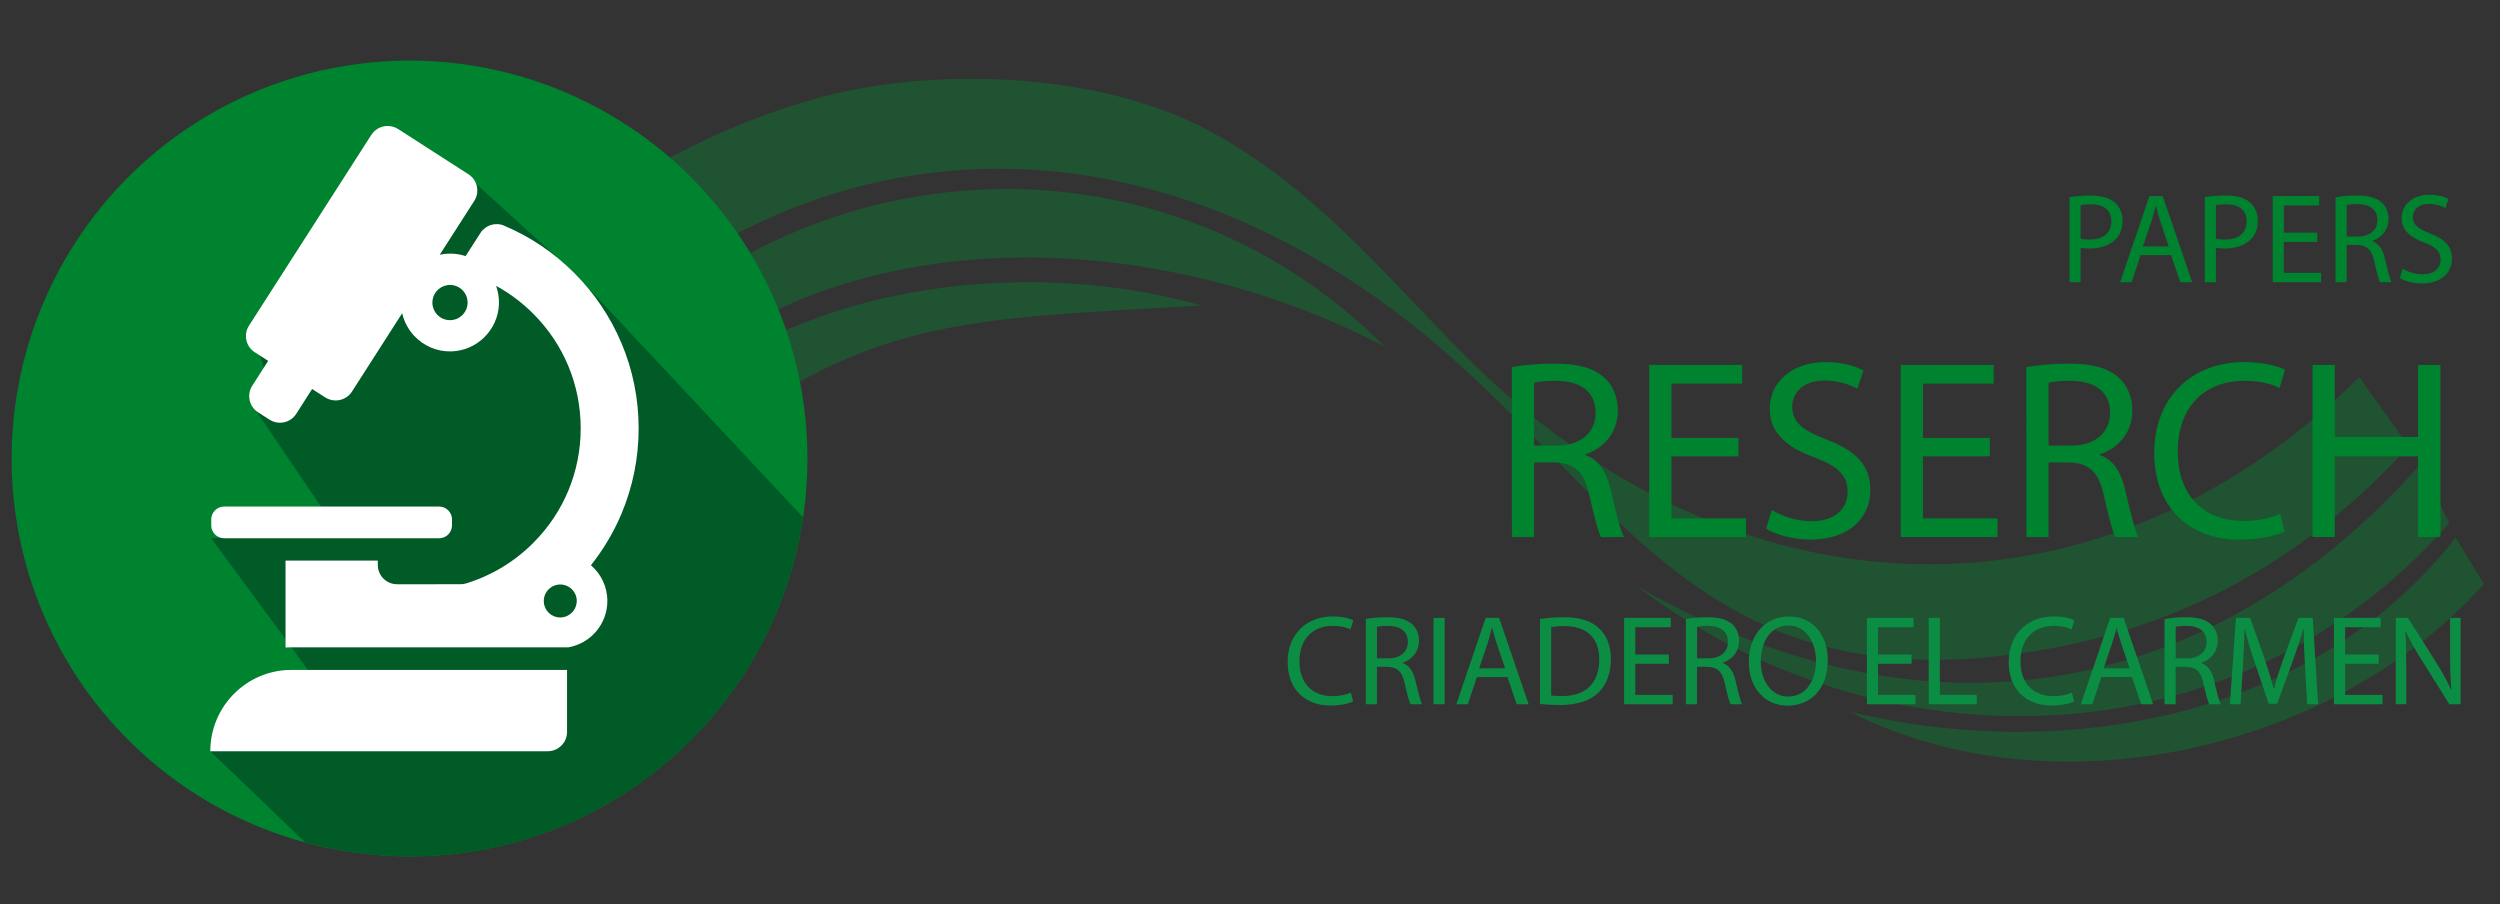<?xml version="1.0" encoding="utf-8"?>
<!-- Generator: Adobe Illustrator 16.0.0, SVG Export Plug-In . SVG Version: 6.00 Build 0)  -->
<!DOCTYPE svg PUBLIC "-//W3C//DTD SVG 1.1//EN" "http://www.w3.org/Graphics/SVG/1.1/DTD/svg11.dtd">
<svg version="1.1" xmlns="http://www.w3.org/2000/svg" xmlns:xlink="http://www.w3.org/1999/xlink" x="0px" y="0px" width="470px"
	 height="170px" viewBox="0 0 470 170" enable-background="new 0 0 470 170" xml:space="preserve">
<rect x="0" y="0" width="470" height="170" fill="#333333" stroke="none"/>
<g id="Capa_1">
	<g id="Capa_1_1_" display="none">
		<g display="inline" opacity="0.3">
			<path fill="#E2001D" d="M104.709,70.569L94.092,55.443c14.804-18.097,36.671-30.445,58.854-36.783
				c22.162-6.331,53.743-5.179,74.294,5.888c20.167,10.859,32.92,27.034,48.556,42.666C325.2,116.62,393.749,120.1,443.521,70.895
				l9.329,13.001c-18.479,20.333-40.739,33.206-67.697,38.081c-68.302,12.352-81.723-33.27-124.075-64.325
				C203.909,15.728,142.641,27.987,104.709,70.569L104.709,70.569z"/>
			<path fill="#E2001D" d="M107.331,75.305c40.549-49.489,110.593-52.689,153.017-10.138
				C213.926,40.981,148.858,39.464,113.15,84.085L107.331,75.305L107.331,75.305z"/>
			<path fill="#E2001D" d="M115.315,87.521c24.754-34.106,75.571-40.104,110.589-30.077c-49.434,2.865-66.25,1.891-106.347,36.877
				L115.315,87.521L115.315,87.521z"/>
			<path fill="#E2001D" d="M308.009,110.374c58.267,33.14,111.009,17.595,146.91-22.953l5.544,10.896
				C420.216,144.473,352.753,144.551,308.009,110.374L308.009,110.374z"/>
			<path fill="#E2001D" d="M461.67,101.059l5.307,8.736c-27.543,30.796-80.354,43.748-119.286,23.988
				C388.949,143.805,435.735,134.361,461.67,101.059L461.67,101.059z"/>
		</g>
		<circle display="inline" fill="#E2001D" cx="77.357" cy="86.185" r="74.729"/>
		<g display="inline">
			<g>
				<defs>
					<circle id="SVGID_1_" cx="77.357" cy="86.185" r="74.729"/>
				</defs>
				<clipPath id="SVGID_2_">
					<use xlink:href="#SVGID_1_"  overflow="visible"/>
				</clipPath>
				<path clip-path="url(#SVGID_2_)" fill="#961421" d="M21.095,115.477l39.641,45.344l23.386,4.428l36.229-8.129l39.546-54.463
					l-23.825-32.133l-8.283,0.037l-3.503,7.761l-27.61-33.64l-4.104,9.197c0,0-7.073,23.228-17.828,27.175
					C63.99,85,53.019,55.293,46.497,61.584C39.976,67.875,31.122,71.82,31.122,71.82l-13.491,31.118l-2.652-10.734L21.095,115.477z"
					/>
			</g>
		</g>
		<g display="inline">
			<path fill="#FFFFFF" d="M91.483,86.443h-0.382c-1.042-9.127-8.778-16.222-18.191-16.222c-3.253,0-6.302,0.861-8.961,2.341
				c-3.5-7.261-10.946-12.277-19.563-12.277c-11.99,0-21.723,9.728-21.723,21.716c0,1.663,0.193,3.287,0.549,4.849
				c-6.607,1.535-11.538,7.45-11.538,14.534c0,8.236,6.688,14.919,14.926,14.919l2.42-0.105h59.83l2.627,0.105
				c8.237,0,14.92-6.683,14.92-14.919C106.397,93.143,99.719,86.45,91.483,86.443z"/>
		</g>
		<g display="inline">
			<g>
				<path fill="#FFFFFF" d="M122.782,115.417c0.055-0.21,0.055-0.21,0.109-0.415l8.233-31.249c0.33-1.251-0.278-2.298-1.53-2.626
					c-1.252-0.33-2.355,0.497-2.63,1.532l-8.233,31.247c-0.052,0.205-0.052,0.205-0.107,0.414c-2.726,0.179-4.984,2.025-5.694,4.726
					c-0.936,3.538,1.063,6.966,4.601,7.897c3.539,0.933,6.966-1.063,7.898-4.602C126.129,119.639,125.067,116.912,122.782,115.417z"
					/>
				<path fill="#FFFFFF" d="M127.61,114.02l9.881-37.498c0.932-3.54-1.063-6.965-4.604-7.897c-3.537-0.932-7.02,1.272-7.896,4.604
					l-9.879,37.485c-2.999,1.214-5.478,3.899-6.355,7.235c-1.536,5.824,1.841,11.615,7.665,13.152
					c5.826,1.531,11.62-1.845,13.155-7.67C130.456,120.104,129.611,116.551,127.61,114.02z M116.969,129.029
					c-4.586-1.211-7.344-5.938-6.138-10.522c0.825-3.124,3.205-5.388,6.08-6.187l10.158-38.544c0.603-2.288,2.969-3.667,5.256-3.063
					c2.287,0.601,3.665,2.969,3.064,5.254l-10.156,38.534c2.122,2.117,3.065,5.252,2.243,8.376
					C126.29,127.469,121.553,130.238,116.969,129.029z"/>
			</g>
		</g>
		<g display="inline">
			<g id="Sun">
				<g>
					<path fill="#FFFFFF" d="M63.937,57.808c0-1.442-1.171-2.613-2.613-2.613h-5.226c-1.441,0-2.612,1.171-2.612,2.613
						c0,1.441,1.171,2.612,2.612,2.612h5.226C62.766,60.42,63.937,59.249,63.937,57.808z M66.548,72.614
						c-0.721,0-1.373,0.293-1.847,0.765l-3.483,3.485c-0.473,0.473-0.765,1.126-0.765,1.847c0,1.443,1.168,2.614,2.613,2.614
						c0.722,0,1.375-0.294,1.847-0.767l3.483-3.484c0.473-0.472,0.768-1.125,0.768-1.846C69.164,73.785,67.994,72.614,66.548,72.614
						z M83.969,37.775c1.444,0,2.611-1.171,2.611-2.612v-5.226c0-1.442-1.167-2.613-2.611-2.613c-1.443,0-2.613,1.171-2.613,2.613
						v5.226C81.355,36.604,82.525,37.775,83.969,37.775z M101.388,43.001c0.721,0,1.376-0.292,1.847-0.765l3.482-3.484
						c0.475-0.473,0.768-1.126,0.768-1.848c0-1.442-1.167-2.614-2.613-2.614c-0.723,0-1.375,0.294-1.848,0.768l-3.486,3.485
						c-0.471,0.471-0.764,1.124-0.764,1.845C98.774,41.831,99.944,43.001,101.388,43.001z M64.701,42.236
						c0.474,0.473,1.126,0.765,1.847,0.765c1.444,0,2.615-1.17,2.615-2.613c0-0.721-0.294-1.374-0.766-1.848l-3.483-3.484
						c-0.474-0.471-1.127-0.766-1.849-0.766c-1.442,0-2.613,1.171-2.613,2.614c0,0.721,0.292,1.375,0.765,1.846L64.701,42.236z
						 M111.841,55.195h-5.226c-1.445,0-2.614,1.17-2.614,2.613c0,1.441,1.169,2.612,2.614,2.612h5.226
						c1.44,0,2.611-1.171,2.611-2.612C114.453,56.366,113.281,55.195,111.841,55.195z M103.237,73.379
						c-0.473-0.472-1.128-0.765-1.849-0.765c-1.442,0-2.614,1.171-2.614,2.614c0,0.722,0.293,1.375,0.764,1.846l3.486,3.484
						c0.473,0.473,1.125,0.767,1.848,0.767c1.441,0,2.613-1.171,2.613-2.614c0-0.72-0.293-1.374-0.765-1.847L103.237,73.379z
						 M83.969,77.841c-1.443,0-2.613,1.17-2.613,2.613v5.228c0,1.439,1.17,2.611,2.613,2.611c1.444,0,2.611-1.171,2.611-2.611
						v-5.228C86.581,79.011,85.414,77.841,83.969,77.841z M83.969,39.518c-10.086,0-18.291,8.205-18.291,18.29
						s8.204,18.29,18.291,18.29c10.084,0,18.292-8.205,18.292-18.29C102.26,47.723,94.053,39.518,83.969,39.518z"/>
				</g>
			</g>
		</g>
		<g display="inline">
			<path fill="#EC1F27" d="M251.673,79.608c-2.103,1.051-6.309,2.103-11.696,2.103c-12.487,0-21.886-7.886-21.886-22.411
				c0-13.867,9.397-23.265,23.134-23.265c5.521,0,9.004,1.183,10.516,1.972l-1.381,4.666c-2.168-1.051-5.257-1.84-8.938-1.84
				c-10.384,0-17.283,6.638-17.283,18.27c0,10.844,6.242,17.81,17.021,17.81c3.483,0,7.032-0.723,9.332-1.84L251.673,79.608z"/>
			<path fill="#EC1F27" d="M281.114,60.286h-17.219v15.97h19.189v4.797h-24.906V36.759H282.1v4.797h-18.205v13.999h17.219V60.286z"
				/>
			<path fill="#EC1F27" d="M289.854,81.054V36.759h6.243l14.194,22.41c3.286,5.192,5.85,9.858,7.952,14.393l0.131-0.065
				c-0.524-5.915-0.656-11.304-0.656-18.205V36.759h5.39v44.295h-5.783l-14.063-22.476c-3.09-4.929-6.047-9.989-8.28-14.787
				l-0.197,0.066c0.328,5.586,0.46,10.91,0.46,18.27v18.927H289.854z"/>
			<path fill="#EC1F27" d="M340.853,41.622H327.38v-4.863h32.794v4.863h-13.537v39.432h-5.783V41.622L340.853,41.622z"/>
			<path fill="#EC1F27" d="M364.444,37.35c2.892-0.591,7.031-0.92,10.975-0.92c6.112,0,10.057,1.117,12.815,3.614
				c2.234,1.972,3.482,4.995,3.482,8.412c0,5.849-3.681,9.727-8.347,11.304v0.197c3.418,1.183,5.455,4.338,6.506,8.938
				c1.446,6.178,2.498,10.45,3.418,12.158h-5.915c-0.723-1.249-1.709-5.061-2.957-10.581c-1.313-6.112-3.681-8.412-8.872-8.609
				h-5.39v19.19h-5.717L364.444,37.35L364.444,37.35z M370.161,57.526h5.851c6.11,0,9.988-3.352,9.988-8.412
				c0-5.717-4.141-8.215-10.187-8.28c-2.761,0-4.731,0.263-5.652,0.525V57.526z"/>
			<path fill="#EC1F27" d="M406.635,67.121l-4.602,13.933h-5.915l15.05-44.295h6.901l15.115,44.295h-6.112l-4.73-13.933H406.635z
				 M421.159,62.652l-4.338-12.75c-0.986-2.892-1.643-5.521-2.3-8.083h-0.132c-0.657,2.628-1.381,5.323-2.234,8.018l-4.338,12.815
				H421.159z"/>
			<path fill="#EC1F27" d="M439.035,36.759h5.718v39.498h18.928v4.797h-24.646V36.759L439.035,36.759z"/>
			<path fill="#EC1F27" d="M191.55,118.184c-0.205-3.859-0.451-8.502-0.41-11.953h-0.123c-0.945,3.246-2.095,6.695-3.491,10.516
				l-4.888,13.432h-2.712l-4.478-13.185c-1.314-3.902-2.423-7.476-3.204-10.763h-0.083c-0.082,3.451-0.287,8.092-0.534,12.242
				l-0.738,11.87h-3.41l1.931-27.685h4.561l4.724,13.391c1.15,3.409,2.095,6.449,2.793,9.324h0.123
				c0.698-2.792,1.684-5.832,2.917-9.324l4.93-13.391h4.559l1.726,27.685h-3.491L191.55,118.184z"/>
			<path fill="#EC1F27" d="M215.167,117.363h-10.763v9.98h11.994v3h-15.567v-27.686h14.952v2.999h-11.379v8.75h10.763V117.363z"/>
			<path fill="#EC1F27" d="M226.543,105.697h-8.421v-3.041h20.497v3.041h-8.462v24.646h-3.614V105.697L226.543,105.697z"/>
			<path fill="#EC1F27" d="M255.624,117.363h-10.763v9.98h11.994v3h-15.567v-27.686h14.952v2.999h-11.379v8.75h10.763V117.363z"/>
			<path fill="#EC1F27" d="M284.746,116.213c0,9.529-5.792,14.582-12.856,14.582c-7.313,0-12.446-5.668-12.446-14.048
				c0-8.79,5.464-14.541,12.856-14.541C279.857,102.206,284.746,107.998,284.746,116.213z M263.263,116.665
				c0,5.915,3.203,11.213,8.831,11.213c5.669,0,8.872-5.216,8.872-11.5c0-5.504-2.875-11.255-8.83-11.255
				C266.221,105.122,263.263,110.585,263.263,116.665z"/>
			<path fill="#EC1F27" d="M288.975,103.027c1.807-0.371,4.395-0.575,6.858-0.575c3.82,0,6.285,0.698,8.011,2.259
				c1.396,1.232,2.178,3.122,2.178,5.258c0,3.656-2.301,6.079-5.217,7.065v0.123c2.136,0.739,3.408,2.711,4.065,5.586
				c0.903,3.86,1.562,6.53,2.136,7.599h-3.695c-0.452-0.779-1.068-3.162-1.85-6.613c-0.82-3.819-2.301-5.258-5.546-5.381h-3.368
				v11.994h-3.572V103.027z M292.548,115.639h3.656c3.82,0,6.243-2.097,6.243-5.259c0-3.573-2.588-5.134-6.366-5.175
				c-1.726,0-2.958,0.164-3.533,0.328V115.639L292.548,115.639z"/>
			<path fill="#EC1F27" d="M334.445,116.213c0,9.529-5.792,14.582-12.857,14.582c-7.312,0-12.445-5.668-12.445-14.048
				c0-8.79,5.464-14.541,12.856-14.541C329.557,102.206,334.445,107.998,334.445,116.213z M312.962,116.665
				c0,5.915,3.204,11.213,8.831,11.213c5.669,0,8.873-5.216,8.873-11.5c0-5.504-2.875-11.255-8.831-11.255
				C315.92,105.122,312.962,110.585,312.962,116.665z"/>
			<path fill="#EC1F27" d="M338.674,102.658h3.573v24.686h11.83v2.999h-15.403V102.658z"/>
			<path fill="#EC1F27" d="M379.709,116.213c0,9.529-5.792,14.582-12.856,14.582c-7.313,0-12.446-5.668-12.446-14.048
				c0-8.79,5.464-14.541,12.857-14.541C374.82,102.206,379.709,107.998,379.709,116.213z M358.226,116.665
				c0,5.915,3.204,11.213,8.831,11.213c5.669,0,8.873-5.216,8.873-11.5c0-5.504-2.875-11.255-8.831-11.255
				C361.184,105.122,358.226,110.585,358.226,116.665z M373.055,96.291l-5.218,4.766h-2.958l3.82-4.766H373.055z"/>
			<path fill="#EC1F27" d="M405.011,129.109c-1.604,0.576-4.766,1.521-8.504,1.521c-4.188,0-7.641-1.067-10.352-3.655
				c-2.383-2.3-3.861-5.996-3.861-10.31c0.041-8.256,5.71-14.294,14.993-14.294c3.204,0,5.71,0.697,6.901,1.273l-0.863,2.916
				c-1.479-0.656-3.327-1.19-6.12-1.19c-6.735,0-11.132,4.19-11.132,11.132c0,7.023,4.23,11.172,10.68,11.172
				c2.343,0,3.943-0.328,4.767-0.738v-8.256h-5.628v-2.875h9.119V129.109L405.011,129.109z"/>
			<path fill="#EC1F27" d="M413.635,102.658v27.686h-3.573v-27.686H413.635L413.635,102.658z"/>
			<path fill="#EC1F27" d="M438.813,129.439c-1.314,0.656-3.943,1.313-7.312,1.313c-7.806,0-13.68-4.931-13.68-14.007
				c0-8.667,5.874-14.541,14.459-14.541c3.45,0,5.628,0.74,6.572,1.232l-0.862,2.916c-1.354-0.656-3.286-1.149-5.587-1.149
				c-6.489,0-10.803,4.147-10.803,11.419c0,6.777,3.902,11.131,10.639,11.131c2.178,0,4.396-0.452,5.833-1.15L438.813,129.439z"/>
			<path fill="#EC1F27" d="M447.521,121.635l-2.876,8.709h-3.696l9.406-27.686h4.313l9.448,27.686h-3.819l-2.957-8.709H447.521z
				 M456.598,118.842l-2.711-7.969c-0.616-1.809-1.026-3.451-1.438-5.053h-0.082c-0.411,1.643-0.861,3.328-1.396,5.012l-2.711,8.01
				H456.598z"/>
		</g>
	</g>
	<g id="Capa_2" display="none">
		<g display="inline" opacity="0.4">
			<path fill="#00832F" d="M104.709,70.569L94.092,55.443c14.804-18.097,36.671-30.445,58.854-36.783
				c22.162-6.331,53.743-5.179,74.294,5.888c20.167,10.859,32.92,27.034,48.556,42.666C325.2,116.62,393.749,120.1,443.521,70.895
				l9.329,13.001c-18.479,20.333-40.739,33.206-67.697,38.081c-68.302,12.352-81.723-33.27-124.075-64.325
				C203.909,15.728,142.641,27.987,104.709,70.569L104.709,70.569z"/>
			<path fill="#00832F" d="M107.331,75.305c40.549-49.489,110.593-52.689,153.017-10.138
				C213.926,40.981,148.858,39.464,113.15,84.085L107.331,75.305L107.331,75.305z"/>
			<path fill="#00832F" d="M115.315,87.521c24.754-34.106,75.571-40.104,110.589-30.077c-49.434,2.865-66.25,1.891-106.347,36.877
				L115.315,87.521L115.315,87.521z"/>
			<path fill="#00832F" d="M308.009,110.374c58.267,33.14,111.009,17.595,146.91-22.953l5.544,10.896
				C420.216,144.473,352.753,144.551,308.009,110.374L308.009,110.374z"/>
			<path fill="#00832F" d="M461.67,101.059l5.307,8.736c-27.543,30.796-80.354,43.748-119.286,23.988
				C388.949,143.805,435.735,134.361,461.67,101.059L461.67,101.059z"/>
		</g>
		<circle display="inline" fill="#00832F" cx="76.537" cy="86.899" r="75.711"/>
		<g display="inline">
			<g>
				<defs>
					<path id="SVGID_3_" d="M34.788,118.75l37.983,43.766l47.325-3.75l35.495-44.565l-14.407-18.343l-12.3-16.83l0.472,6.787
						l-8.904-8.217l-17.834-22.643L90.956,34.846c0,0-14.977-6.904-25.87-2.905c-10.896,3.998-13.207,23.66-19.813,30.033
						c-6.606,6.375-15.578,10.372-15.578,10.372l-13.668,9.736L13.34,92.997L34.788,118.75z"/>
				</defs>
				<clipPath id="SVGID_4_">
					<use xlink:href="#SVGID_3_"  overflow="visible"/>
				</clipPath>
				<circle clip-path="url(#SVGID_4_)" fill="#005B26" cx="76.537" cy="86.899" r="75.711"/>
			</g>
		</g>
		<g display="inline">
			<path fill="#FFFFFF" d="M66.469,42.788c0.493-0.242,0.986-0.453,1.486-0.614c2.2-0.783,4.31-1.083,6.162-1.252
				c0.738-0.067,1.409-0.09,2.07-0.11c-0.131-0.474-0.25-0.938-0.354-1.376c-0.459-2.151-0.477-3.802-0.445-4.596
				c-0.583-0.035-1.175-0.059-1.783-0.05c-2.813,0.002-5.86,0.659-8.86,1.774c-0.039,0.015-0.077,0.037-0.114,0.051
				c0.188,0.953,0.639,2.961,1.57,5.513C66.278,42.335,66.388,42.574,66.469,42.788z"/>
			<path fill="#FFFFFF" d="M68.856,48.031c0.508,1.073,1.166,2.107,1.797,3.182c0.424,0.723,0.913,1.413,1.406,2.105
				c0.222-0.206,0.446-0.419,0.66-0.615c1.958-1.637,4-2.925,5.97-3.919c0.34-0.175,0.676-0.325,1.013-0.478
				c-0.271-0.399-0.542-0.802-0.783-1.218c-0.514-0.876-1.021-1.742-1.411-2.631c-0.513-1.08-0.886-2.152-1.186-3.175
				c-2.313,0.202-5.089,0.638-8.046,1.75c-0.492,0.191-0.973,0.412-1.445,0.658c0.177,0.43,0.317,0.833,0.518,1.279
				C67.826,45.945,68.26,47.005,68.856,48.031z"/>
			<path fill="#FFFFFF" d="M58.561,50.336c1.007-1.433,2.111-2.751,3.212-3.927c0.851-0.938,1.811-1.95,2.896-2.631
				c0.32-0.21,0.64-0.405,0.964-0.584c-0.085-0.269-0.176-0.546-0.253-0.805c-0.746-2.627-0.919-4.675-0.958-5.686
				c-2.869,1.117-5.515,2.854-7.577,5.393c0.083,1.112,0.308,3.058,0.91,5.459C57.939,48.437,58.252,49.366,58.561,50.336z"/>
			<path fill="#FFFFFF" d="M77.222,40.786c0.601-0.002,1.193-0.002,1.707,0.011c2.666,0.086,4.167,0.347,4.167,0.347
				s-1.521-0.118-4.167-0.03c-0.469,0.017-1.018,0.05-1.563,0.085c0.042,0.105,0.065,0.198,0.106,0.303
				c0.34,0.791,0.638,1.646,1.067,2.48c0.352,0.87,0.822,1.717,1.271,2.596c0.231,0.458,0.5,0.902,0.771,1.345
				c1.304-0.532,2.568-0.931,3.729-1.255c1.345-0.375,2.529-0.587,3.608-0.752c-0.358-0.753-0.681-1.512-0.923-2.264
				c-0.371-1.25-0.545-2.458-0.604-3.494c-0.042-0.701-0.025-1.31,0.012-1.822c-2.423-1.575-6.17-3.172-10.8-3.49
				c0.125,0.777,0.426,2.359,1.066,4.371C76.822,39.709,77.027,40.252,77.222,40.786z"/>
			<path fill="#FFFFFF" d="M46.132,70.694c0.27,0.529,0.537,1.089,0.822,1.652c1.43-0.789,2.757-1.677,3.785-2.871
				c0.5-0.494,0.813-1.138,1.236-1.696l0.855-1.875l0.404-1.601c-0.71-1.447-1.293-2.867-1.698-4.123
				c-0.461-1.422-0.723-2.636-0.876-3.537c-0.113,0.272-0.198,0.548-0.324,0.819c-0.394,0.907-0.936,1.78-1.532,2.607
				c-0.352,0.402-0.646,0.767-1.048,1.195l-1.081,0.943c-0.912,0.78-1.822,1.558-2.733,2.337c0.204,0.821,0.604,2.235,1.275,3.955
				C45.454,69.2,45.792,69.925,46.132,70.694z"/>
			<path fill="#FFFFFF" d="M30.824,82.083c1.496-1.303,3.081-2.57,4.862-3.676c0.685-0.44,1.417-0.848,2.127-1.267
				c-0.396-1.116-0.726-2.2-0.981-3.145c-0.39-1.561-0.579-2.809-0.666-3.514c-1.023,0.725-2.053,1.427-3.082,2.108
				c-1.502,1.001-2.955,2.014-4.546,2.874c0.271,0.795,0.672,1.986,1.169,3.46C30.024,79.877,30.416,80.958,30.824,82.083z"/>
			<path fill="#FFFFFF" d="M38.764,76.574c1.516-0.858,3.065-1.687,4.661-2.458c0.862-0.417,1.72-0.832,2.563-1.26
				c-0.702-1.428-1.251-2.836-1.592-4.085c-0.485-1.726-0.65-3.129-0.71-4.006c-0.455,0.39-0.913,0.782-1.368,1.17
				c-1.542,1.148-3.082,2.293-4.61,3.428c-0.431,0.333-0.876,0.64-1.316,0.955c0.235,0.637,0.683,1.844,1.268,3.419
				C37.976,74.59,38.358,75.563,38.764,76.574z"/>
			<path fill="#FFFFFF" d="M22.219,84.101c0.023,0.756,0.168,1.562,0.278,2.415c0.196,0.838,0.283,1.748,0.566,2.643
				c0.162,0.697,0.372,1.402,0.612,2.105c0.249-0.615,0.516-1.242,0.866-1.844c1.146-2.027,2.705-4.034,4.613-5.878
				c0.245-0.233,0.53-0.454,0.785-0.685c-0.432-1.317-0.793-2.586-1.063-3.695c-0.34-1.461-0.541-2.675-0.66-3.512
				c-0.728,0.414-1.51,0.874-2.145,1.203c-0.685,0.413-1.343,0.904-2.021,1.417c-0.656,0.543-1.286,1.106-1.883,1.689
				C22.111,80.837,22.069,82.289,22.219,84.101z"/>
			<path fill="#FFFFFF" d="M61.634,57.212c0.583,1.145,1.403,2.172,2.102,3.278c0.407,0.502,0.828,0.987,1.24,1.484
				c0.729-1.201,1.51-2.354,2.353-3.443c0.792-1.176,1.75-2.073,2.609-3.072c0.441-0.524,0.939-1.024,1.444-1.509
				c-0.553-0.716-1.108-1.429-1.59-2.178c-0.696-1.069-1.391-2.122-1.939-3.211c-0.805-1.478-1.399-2.96-1.88-4.352
				c-1.205,0.752-2.33,1.703-3.315,2.993c-1.271,1.46-2.423,3.076-3.486,4.799c0.228,0.615,0.47,1.237,0.784,1.847
				C60.404,54.984,61.013,56.086,61.634,57.212z"/>
			<path fill="#FFFFFF" d="M53.616,62.633c0.07-0.367,0.142-0.744,0.214-1.089c0.634-2.968,1.606-5.857,3.001-8.423
				c0.304-0.585,0.639-1.146,0.987-1.695c-0.059-0.172-0.119-0.353-0.175-0.521c-0.285-1.121-0.583-2.173-0.737-3.17
				c-0.363-1.982-0.398-3.67-0.372-4.836c0.006-0.162,0.015-0.291,0.024-0.432c-2.079,2.659-3.209,6.06-4.279,9.542
				c-0.403,1.331-0.857,2.691-1.382,4.042c0.284,0.871,0.757,2.208,1.453,3.831C52.694,60.737,53.137,61.669,53.616,62.633z"/>
			<path fill="#FFFFFF" d="M86.624,56.072c-0.65-0.592-1.338-1.217-2.049-1.863c-0.66-0.701-1.34-1.425-2.032-2.162
				c-0.647-0.773-1.279-1.587-1.917-2.397c-0.132-0.2-0.271-0.395-0.408-0.591c-0.369,0.184-0.728,0.33-1.103,0.537
				c-1.876,1.039-3.795,2.358-5.607,3.995c-0.25,0.25-0.491,0.496-0.736,0.741c0.002,0.004,0.004,0.006,0.006,0.01
				c0.802,0.981,1.602,1.971,2.424,2.914c0.876,0.896,1.737,1.777,2.569,2.63c0.897,0.788,1.767,1.551,2.592,2.274
				c0.832,0.712,1.691,1.295,2.447,1.883c0.257,0.205,0.506,0.383,0.755,0.565c0.007-0.005,0.016-0.011,0.023-0.016
				c1.188-0.954,2.247-1.986,3.302-2.906c1.017-0.963,1.877-1.977,2.724-2.858c0.085-0.099,0.157-0.19,0.242-0.289
				c-0.411-0.278-0.836-0.58-1.28-0.942C87.975,57.123,87.288,56.648,86.624,56.072z"/>
			<path fill="#FFFFFF" d="M31.341,86.461c-0.383-0.783-0.672-1.589-0.983-2.362c-0.122,0.105-0.265,0.206-0.386,0.312
				c-1.907,1.709-3.469,3.575-4.63,5.466c-0.532,0.827-0.868,1.698-1.259,2.516c0.289,0.771,0.661,1.514,1.003,2.276
				c0.451,0.897,1.034,1.724,1.538,2.579c0.61,0.783,1.215,1.553,1.795,2.302c0.53,0.538,1.03,1.05,1.526,1.554
				c0.378-0.729,0.825-1.496,1.311-2.328c0.514-0.732,1.058-1.514,1.633-2.338c0.642-0.765,1.316-1.574,2.022-2.416
				c0.123-0.137,0.27-0.278,0.396-0.416c-0.976-1.4-1.919-2.938-2.718-4.553C32.128,88.205,31.736,87.325,31.341,86.461z"/>
			<path fill="#FFFFFF" d="M81.039,48.66c0.102,0.164,0.204,0.325,0.302,0.49c0.588,0.813,1.171,1.634,1.778,2.417
				c0.647,0.75,1.29,1.488,1.907,2.201c0.672,0.667,1.324,1.312,1.939,1.922c0.624,0.604,1.277,1.107,1.848,1.61
				c0.425,0.387,0.836,0.712,1.229,1.011c1.377-1.64,2.443-3.108,3.15-4.192c0.21-0.335,0.384-0.622,0.536-0.879
				c-0.068-0.054-0.128-0.107-0.2-0.163c-0.387-0.332-0.851-0.65-1.249-1.083c-0.411-0.42-0.875-0.84-1.282-1.336
				c-0.396-0.507-0.852-1-1.229-1.563c-0.361-0.569-0.796-1.116-1.103-1.735c-0.212-0.357-0.383-0.731-0.567-1.099
				c-1.079,0.233-2.272,0.521-3.611,0.989C83.407,47.626,82.235,48.109,81.039,48.66z"/>
			<path fill="#FFFFFF" d="M59.746,72.263c1.276-1.933,2.144-4.195,3.162-6.407c0.5-1.08,1.072-2.108,1.655-3.125
				c-0.507-0.571-1.019-1.129-1.52-1.711c-0.76-1.102-1.643-2.129-2.292-3.283c-0.69-1.131-1.34-2.262-1.835-3.427
				c-0.179-0.375-0.316-0.753-0.465-1.131c-0.117,0.21-0.259,0.392-0.37,0.606c-1.293,2.452-2.183,5.193-2.76,8.069
				c-0.147,0.75-0.245,1.387-0.436,2.236l-0.164,0.687c0.892,1.682,1.915,3.435,3.116,5.072
				C58.41,70.712,59.116,71.466,59.746,72.263z"/>
			<path fill="#FFFFFF" d="M80.042,62.561c-0.856-0.702-1.76-1.443-2.695-2.209c-0.872-0.838-1.774-1.705-2.694-2.584
				c-0.842-0.907-1.665-1.864-2.493-2.814c-0.413,0.43-0.817,0.877-1.212,1.381c-0.796,1.024-1.813,1.975-2.516,3.083
				c-0.881,1.172-1.689,2.446-2.443,3.771c0.086,0.098,0.165,0.204,0.25,0.299c0.926,0.896,1.806,1.817,2.717,2.644
				c0.96,0.773,1.885,1.522,2.767,2.231c0.906,0.676,1.825,1.23,2.643,1.788c0.089,0.062,0.172,0.113,0.262,0.172
				c0.322-0.184,0.639-0.366,0.96-0.55c1.408-0.81,2.817-1.619,4.204-2.416c1.186-0.864,2.35-1.708,3.485-2.536
				c-0.229-0.153-0.451-0.296-0.684-0.467C81.805,63.795,80.912,63.243,80.042,62.561z"/>
			<path fill="#FFFFFF" d="M71.423,68.781c-0.916-0.69-1.882-1.418-2.877-2.17c-0.954-0.811-1.877-1.718-2.851-2.605
				c-0.026-0.028-0.052-0.062-0.082-0.09c-0.455,0.842-0.921,1.679-1.319,2.567c-1.017,2.261-1.91,4.77-3.433,7.012
				c0.321,0.331,0.644,0.656,0.948,0.989c0.67,0.713,1.421,1.291,2.072,1.908c0.479,0.464,0.979,0.84,1.459,1.205
				c0.191-0.244,0.379-0.48,0.574-0.729c0.489-0.575,1.081-1.084,1.629-1.642l0.85-0.829l0.966-0.725
				c0.648-0.482,1.309-0.97,1.97-1.461c0.965-0.554,1.946-1.117,2.927-1.677c-0.03-0.021-0.063-0.038-0.096-0.058
				C73.315,69.948,72.364,69.425,71.423,68.781z"/>
			<path fill="#FFFFFF" d="M56.018,76.211l1.591-1.333l0.769-0.768l0.191-0.193c0.015-0.017,0.104-0.1,0.058-0.061l0.076-0.104
				l0.303-0.416c0.112-0.139,0.2-0.3,0.307-0.443c-0.034-0.04-0.075-0.072-0.109-0.112c-0.678-0.792-1.438-1.542-2.057-2.406
				c-1.049-1.297-1.972-2.674-2.8-4.053c-0.314,0.747-0.613,1.513-0.971,2.241c-0.471,0.658-0.843,1.405-1.409,1.988
				c-1.229,1.383-2.719,2.353-4.249,3.17c0.789,1.403,1.679,2.828,2.765,4.129c0.409,0.565,0.899,1.054,1.385,1.544
				c0.253-0.19,0.5-0.377,0.754-0.568C53.76,77.971,54.899,77.1,56.018,76.211z"/>
			<path fill="#FFFFFF" d="M46.733,74.227c-0.898,0.441-1.792,0.858-2.647,1.265c-1.648,0.771-3.229,1.598-4.771,2.453
				c0.53,1.374,1.122,2.81,1.811,4.208c0.668,1.366,1.453,2.655,2.246,3.855c0.835-0.7,1.677-1.4,2.566-2.084
				c1.704-1.35,3.492-2.692,5.294-4.049c-0.494-0.459-0.987-0.921-1.409-1.456C48.625,77.117,47.603,75.677,46.733,74.227z"/>
			<path fill="#FFFFFF" d="M61.375,74.939c-0.291-0.29-0.597-0.578-0.902-0.868c-0.067,0.09-0.116,0.186-0.187,0.275l-0.343,0.458
				l-0.086,0.116c-0.096,0.115-0.081,0.086-0.128,0.138l-0.195,0.188l-0.779,0.761c-0.583,0.481-1.172,0.993-1.753,1.44
				c-1.155,0.896-2.314,1.759-3.47,2.604c-0.19,0.141-0.376,0.275-0.563,0.415c0.544,0.492,1.104,0.952,1.638,1.421
				c0.714,0.583,1.489,1.043,2.174,1.544c0.676,0.523,1.425,0.838,2.063,1.219c0.612,0.324,1.153,0.663,1.686,0.877
				c0.539-1.015,1.158-2.183,1.86-3.508c0.605-1.079,1.318-2.247,2.156-3.411c0.176-0.224,0.362-0.459,0.541-0.687
				c-0.505-0.34-1.024-0.695-1.531-1.135C62.862,76.202,62.084,75.633,61.375,74.939z"/>
			<path fill="#FFFFFF" d="M38.339,78.508c-0.632,0.365-1.283,0.714-1.892,1.094c-1.88,1.161-3.574,2.437-5.166,3.746
				c0.021,0.052,0.039,0.101,0.057,0.153c0.607,1.667,1.239,3.455,2.037,5.172c0.693,1.575,1.527,3.068,2.396,4.447
				c1.264-1.347,2.627-2.72,4.136-4.112c0.951-0.854,1.936-1.722,2.958-2.59c-0.877-1.193-1.754-2.486-2.512-3.857
				C39.593,81.223,38.912,79.85,38.339,78.508z"/>
			<path fill="#FFFFFF" d="M73.605,33.872c5.685,0.072,10.108,2.193,12.831,4.093c0.083-0.779,0.207-1.238,0.207-1.238l0.106,0.01
				c0,0,0.042,0.607,0.189,1.582c1.271,0.926,2.186,1.787,2.785,2.397c0.619,0.651,0.911,1.03,0.911,1.03s-1.14-1.339-3.633-3.017
				c0.066,0.397,0.146,0.84,0.244,1.32c0.17,0.98,0.485,2.095,0.834,3.274c0.234,0.794,0.521,1.617,0.85,2.434
				c2.472-0.303,3.896-0.198,3.896-0.198s-1.396,0.038-3.771,0.49c0.125,0.3,0.233,0.606,0.38,0.898
				c0.257,0.613,0.641,1.156,0.958,1.73c0.328,0.565,0.739,1.061,1.093,1.577c0.364,0.508,0.798,0.931,1.162,1.378
				c0.354,0.454,0.778,0.799,1.135,1.155c0.048,0.043,0.087,0.086,0.134,0.13c0.267-0.459,0.415-0.739,0.417-0.739
				c-0.002,0-0.143,0.287-0.396,0.757c0.302,0.29,0.575,0.578,0.859,0.778c0.324,0.253,0.604,0.474,0.839,0.655
				c0.464,0.364,0.729,0.572,0.729,0.572l-0.059,0.092c0,0-0.284-0.187-0.777-0.514c-0.249-0.164-0.551-0.363-0.897-0.59
				c-0.284-0.17-0.566-0.416-0.873-0.665c-0.143,0.259-0.309,0.551-0.507,0.891c-0.671,1.106-1.692,2.609-3.021,4.298
				c0.574,0.427,1.095,0.783,1.493,1.084c0.72,0.522,1.132,0.821,1.132,0.821l-0.058,0.091c0,0-0.429-0.276-1.178-0.758
				c-0.417-0.284-0.962-0.614-1.564-1.015c-0.085,0.107-0.157,0.208-0.247,0.316c-0.823,0.912-1.657,1.96-2.651,2.962
				c-1.007,0.938-2.027,1.985-3.166,2.966c1.039,0.724,1.977,1.261,2.657,1.715c0.947,0.6,1.488,0.942,1.488,0.942l-0.052,0.096
				c0,0-0.558-0.321-1.529-0.879c-0.72-0.438-1.716-0.949-2.828-1.661c-1.161,0.904-2.354,1.83-3.569,2.774
				c-1.381,0.853-2.783,1.719-4.188,2.585c-0.188,0.116-0.375,0.23-0.562,0.347c0.429,0.273,0.849,0.522,1.255,0.717
				c0.71,0.379,1.328,0.71,1.838,0.982c1.021,0.545,1.604,0.856,1.604,0.856l-0.042,0.1c0,0-0.599-0.289-1.645-0.792
				c-0.522-0.252-1.156-0.559-1.885-0.91c-0.464-0.201-0.947-0.469-1.443-0.761c-1.093,0.673-2.187,1.347-3.263,2.008
				c-0.615,0.489-1.226,0.975-1.826,1.453l-0.896,0.714l-0.785,0.817c-0.506,0.551-1.055,1.047-1.501,1.61
				c-0.175,0.239-0.346,0.464-0.516,0.7c0.438,0.342,0.855,0.674,1.264,0.916c0.541,0.342,1.009,0.641,1.396,0.887
				c0.775,0.493,1.218,0.774,1.218,0.774l-0.052,0.096c0,0-0.46-0.259-1.259-0.711c-0.403-0.228-0.89-0.504-1.447-0.82
				c-0.428-0.222-0.865-0.537-1.328-0.859c-0.177,0.237-0.357,0.483-0.527,0.714c-0.766,1.138-1.411,2.271-1.971,3.345
				c-0.635,1.294-1.198,2.442-1.689,3.445c0.058,0.023,0.126,0.054,0.179,0.076c0.806,0.341,1.263,0.535,1.263,0.535l-0.034,0.106
				c0,0-0.471-0.17-1.292-0.468c-0.063-0.023-0.136-0.051-0.2-0.073c-0.309,0.628-0.595,1.211-0.832,1.694
				c-0.002,0.005-0.002,0.005-0.004,0.009c5.753-0.099,11.172,0.655,11.172,0.655c2.257-8.125,12.188-13.39,12.188-13.39
				c15.196-6.018,23.021-16.549,15.196-32.499c-7.821-15.947-30.39-12.335-30.39-12.335c-5.446,1.219-9.7,5.132-13.035,10.381
				c2.266-2.611,5.313-4.394,8.218-5.362C67.516,34.373,70.669,33.794,73.605,33.872z"/>
			<path fill="#FFFFFF" d="M29.695,101.605c-0.563-0.525-1.137-1.063-1.741-1.629c-0.629-0.746-1.275-1.511-1.936-2.291
				c-0.556-0.856-1.191-1.688-1.698-2.599c-0.221-0.433-0.462-0.86-0.689-1.29c-0.167,0.579-0.322,1.145-0.421,1.694
				c1.508,2.715,3.442,5.325,5.898,7.517c0.017-0.039,0.026-0.078,0.046-0.121C29.29,102.477,29.482,102.046,29.695,101.605z"/>
			<path fill="#FFFFFF" d="M19.618,80.976c1.03-1.335,2.246-2.573,3.583-3.741c0.677-0.554,1.407-1.128,2.235-1.619
				c0.876-0.455,1.522-0.879,2.306-1.323c0.814-0.442,1.622-0.958,2.428-1.497c-4.258,1.908-7.509,2.921-7.509,2.921
				c-1.789,1.069-3.324,2.193-4.651,3.356c0.111,0.856,0.29,2.019,0.563,3.385C18.907,81.958,19.237,81.455,19.618,80.976z"/>
			<path fill="#FFFFFF" d="M60.4,85.775c-0.544-0.188-1.103-0.494-1.731-0.784c-0.665-0.35-1.444-0.631-2.159-1.122
				c-0.728-0.466-1.526-0.916-2.288-1.477c-0.597-0.487-1.238-0.965-1.855-1.487c-1.902,1.394-3.78,2.765-5.562,4.138
				c-0.902,0.691-1.774,1.375-2.637,2.057c0.263,0.336,0.53,0.685,0.777,1.006c0.48,0.521,0.936,1.015,1.356,1.47
				c0.473,0.407,0.902,0.778,1.286,1.106c0.234,0.228,0.477,0.381,0.702,0.521c0.557-0.376,1.099-0.731,1.604-1.04
				c2.215-1.352,5.711-1.919,9.28-2.104c0.127-0.23,0.27-0.494,0.433-0.787C59.835,86.84,60.107,86.325,60.4,85.775z"/>
			<path fill="#FFFFFF" d="M35.107,105.414c-0.757-0.479-1.928-1.036-3.132-2.01c-0.608-0.471-1.318-0.922-1.978-1.514
				c-0.212,0.383-0.406,0.758-0.551,1.118c-0.041,0.075-0.065,0.142-0.102,0.214c-0.521,1.024-0.749,1.914-0.925,2.522
				c-0.19,0.655-0.293,1.005-0.293,1.005s0.072-0.355,0.206-1.021c0.134-0.644,0.274-1.609,0.773-2.723
				c-2.456-2.191-4.391-4.802-5.898-7.518c0,0.005-0.002,0.01-0.005,0.014c-0.063,0.906-0.121,1.754-0.176,2.536
				c0.108,0.782,0.21,1.499,0.3,2.147c0.047,0.662,0.238,1.219,0.417,1.701c0.166,0.484,0.306,0.896,0.418,1.232
				c0.23,0.675,0.353,1.035,0.353,1.035s-0.149-0.35-0.436-1c-0.14-0.328-0.313-0.732-0.521-1.209
				c-0.227-0.471-0.455-1.021-0.542-1.693c-0.133-0.66-0.281-1.389-0.438-2.184c0.006-0.816,0.012-1.697,0.021-2.643
				c0.029-0.26,0.094-0.537,0.145-0.805c-1.936-3.715-3.123-7.537-3.84-10.627c-1.163,1.835-1.99,3.771-2.347,5.699
				c-0.499,2.746-0.224,5.35,0.43,7.545c0.313,1.098,0.836,2.055,1.197,2.984c0.432,0.896,0.985,1.645,1.401,2.36
				c0.413,0.728,0.855,1.328,1.286,1.813c0.406,0.506,0.752,0.936,1.033,1.281c0.566,0.699,0.869,1.071,0.869,1.071
				s-0.325-0.354-0.933-1.011c-0.307-0.33-0.682-0.739-1.123-1.221c-0.222-0.24-0.46-0.498-0.714-0.773
				c-0.215-0.307-0.439-0.635-0.679-0.979c-0.459-0.707-1.055-1.438-1.541-2.332c-0.417-0.929-1-1.886-1.379-3.004
				c-0.788-2.234-1.221-4.971-0.755-7.902c0.376-2.396,1.419-4.82,2.917-7.071c-0.273-1.366-0.452-2.528-0.563-3.385
				c-11.393,9.971-6.747,22.873-2.569,29.746c4.665,7.672,19.35,9.932,19.35,9.932c-0.243-3.117-0.058-5.943,0.435-8.52
				l-2.882-0.569l2.994-0.498l-0.006,0.612c0.272-1.312,0.619-2.555,1.038-3.728l-0.044,0.082
				C36.322,106.129,35.881,105.87,35.107,105.414z"/>
			<path fill="#FFFFFF" d="M22.946,92.295c-0.426-0.941-0.73-1.908-0.979-2.859c-0.484-1.906-0.639-3.744-0.612-5.308
				c0.015-1.561,0.213-2.851,0.415-3.734c-0.423,0.436-0.848,0.869-1.224,1.33c-0.612,0.729-1.148,1.494-1.64,2.272
				c0.717,3.09,1.904,6.912,3.84,10.627c0.115-0.615,0.251-1.247,0.388-1.911C23.073,92.572,22.997,92.438,22.946,92.295z"/>
			<path fill="#FFFFFF" d="M46.047,89.859c-0.46-0.438-0.958-0.912-1.484-1.412c-0.271-0.313-0.566-0.659-0.852-0.991
				c-1.039,0.825-2.046,1.642-3.017,2.446c-1.604,1.371-3.056,2.725-4.392,4.048c0.395,0.591,0.838,1.124,1.217,1.666
				c0.48,0.657,1.055,1.168,1.524,1.7c0.458,0.515,0.992,0.851,1.417,1.219c2.403-3.155,5.182-5.51,7.636-7.198
				c-0.221-0.116-0.448-0.249-0.672-0.438C47.017,90.589,46.554,90.238,46.047,89.859z"/>
			<path fill="#FFFFFF" d="M37.128,95.95c-0.399-0.503-0.851-1.017-1.268-1.57c-0.087,0.091-0.189,0.181-0.276,0.269
				c-0.726,0.799-1.422,1.562-2.085,2.289c-0.612,0.769-1.191,1.498-1.741,2.183c-0.553,0.823-1.062,1.587-1.493,2.312
				c0.023,0.023,0.05,0.051,0.072,0.072c0.617,0.619,1.294,1.098,1.868,1.6c1.142,1.025,2.27,1.639,2.999,2.153
				c0.741,0.492,1.163,0.771,1.169,0.776c1.003-2.793,2.377-5.202,3.928-7.278c-0.453-0.345-1.019-0.664-1.513-1.157
				C38.279,97.083,37.656,96.588,37.128,95.95z"/>
			<path fill="#FFFFFF" d="M128.886,79.028c0,0,12.038,13.39,5.868,23.923c-6.171,10.531-23.321,10.081-30.996,10.982
				c-7.672,0.903-0.148,3.912-18.204,9.78c-18.056,5.867-32.651,4.513-38.667-1.202c-6.018-5.719-9.16-10.83-9.329-14.898
				c0,0-4.663,30.395,25.126,32.652c0,0,18.04,1.353,39.941-14.744c0,0,2.787-3.613,13.923-2.559
				c11.134,1.053,23.021-8.876,24.073-15.35C141.676,101.146,142.729,83.843,128.886,79.028z"/>
			<path fill="#FFFFFF" d="M78.933,93.171c-12.036-0.754-24.028-8.896-35.809,7.976c-11.782,16.867,17.301,23.318,19.408,23.318
				s19.409,2.559,35.058-10.982c0,0,2.106-2.707,8.88-2.857c6.77-0.15,30.54,1.807,26.026-20.615c0,0-2.558-15.346-25.728-13.991
				C83.597,77.373,90.971,93.924,78.933,93.171z M89.817,110.977c-0.404,0-2.458,0.701-2.458,0.701
				c-10.533,9.027-21.967,8.575-30.621,7.072c-8.651-1.506-12.86-8.275-9.703-16.73c3.162-8.459,8.878-9,23.775-7.644
				c14.894,1.353,15.948,9.328,17.453,11.707c1.504,2.379,2.257,3.579,2.257,3.579C90.919,110.29,90.217,110.977,89.817,110.977z
				 M103.358,79.58c11.736-3.31,19.962,2.408,19.962,2.408c6.525,5.386,6.822,11.831,5.616,17.249
				c-1.204,5.416-12.439,7.527-21.565,8.027c-9.127,0.498-16.047-7.424-17.251-8.422c-1.205-1.006-2.311-1.712-3.424-2.105
				c-1.119-0.404-0.489-1.608-0.489-1.608l1.702-1.317C87.909,93.811,91.624,82.891,103.358,79.58z"/>
			<path fill="#FFFFFF" d="M57.575,98.204c1.044-0.3,2.111-0.819,3.253-1.054c0.57-0.127,1.137-0.26,1.7-0.387
				c0.557-0.158,1.126-0.182,1.672-0.234c0.545-0.051,1.077-0.102,1.579-0.148c0.502-0.076,0.979-0.083,1.417-0.039
				c1.771,0.088,2.952,0.145,2.952,0.145l0.019-0.105c0,0-1.18-0.168-2.953-0.422c-0.441-0.085-0.927-0.124-1.442-0.091
				c-0.518,0.011-1.061,0.022-1.623,0.032c-0.564,0.017-1.151,0.002-1.732,0.123c-0.585,0.094-1.181,0.186-1.776,0.276
				c-1.203,0.146-2.348,0.554-3.447,0.837c-1.047,0.436-2.019,0.861-2.792,1.334c-1.575,0.905-2.43,1.782-2.43,1.782l0.059,0.093
				c0,0,0.279-0.113,0.767-0.314c0.478-0.195,1.157-0.471,1.983-0.783C55.579,98.891,56.573,98.622,57.575,98.204z"/>
			<path fill="#FFFFFF" d="M81.333,104.057c-0.555-0.383-1.198-0.729-1.899-1.056c-0.689-0.354-1.428-0.706-2.232-0.97
				c-0.789-0.307-1.617-0.596-2.481-0.795c-0.854-0.258-1.741-0.43-2.633-0.576c-1.78-0.331-3.596-0.46-5.293-0.458
				c-0.847,0.06-1.67,0.055-2.438,0.19c-0.772,0.094-1.496,0.221-2.159,0.354c-2.658,0.547-4.292,1.354-4.292,1.354l0.034,0.104
				c0,0,1.753-0.36,4.39-0.603c1.313-0.158,2.852-0.213,4.491-0.265c1.639-0.039,3.4-0.042,5.141,0.185
				c0.872,0.104,1.742,0.229,2.583,0.441c0.854,0.157,1.668,0.4,2.451,0.664c0.8,0.219,1.53,0.538,2.227,0.84
				c0.705,0.274,1.356,0.577,1.928,0.92c1.187,0.6,2.097,1.23,2.718,1.698c0.639,0.449,1,0.706,1,0.706l0.07-0.084
				c0,0-0.348-0.279-0.958-0.77C83.379,105.432,82.499,104.738,81.333,104.057z"/>
			<path fill="#FFFFFF" d="M80.001,112.982c-0.747,0.27-1.778,0.75-3.098,1.084c-0.658,0.175-1.349,0.429-2.111,0.578
				c-0.762,0.154-1.562,0.318-2.392,0.486c-0.838,0.096-1.702,0.197-2.583,0.299c-0.886,0.018-1.783,0.073-2.677,0.059
				c-0.895-0.079-1.791-0.053-2.659-0.211c-0.875-0.115-1.729-0.229-2.545-0.422c-0.83-0.109-1.599-0.365-2.354-0.51
				c-0.735-0.203-1.446-0.381-2.077-0.611c-2.562-0.822-4.17-1.697-4.17-1.697l-0.063,0.089c0,0,1.375,1.278,3.924,2.415
				c1.271,0.549,2.808,1.115,4.525,1.428c0.854,0.17,1.749,0.271,2.662,0.33c0.906,0.108,1.836,0.035,2.758,0.061
				c0.923-0.025,1.843-0.125,2.749-0.185c0.894-0.146,1.774-0.284,2.625-0.423c0.834-0.211,1.64-0.417,2.404-0.611
				c0.765-0.201,1.451-0.498,2.103-0.713c1.309-0.418,2.318-0.962,3.052-1.279c0.725-0.332,1.14-0.521,1.14-0.521l-0.046-0.099
				C81.167,112.531,80.744,112.695,80.001,112.982z"/>
			<path fill="#FFFFFF" d="M93.754,90.538c0.554-0.528,1.354-1.272,2.431-2.021c0.515-0.406,1.089-0.813,1.745-1.182
				c0.642-0.381,1.293-0.827,2.037-1.161c1.445-0.745,3.048-1.423,4.714-1.899c1.649-0.524,3.362-0.8,4.954-1.065
				c1.604-0.215,3.104-0.448,4.4-0.51c2.602-0.216,4.362-0.158,4.362-0.158l0.017-0.108c0,0-1.719-0.52-4.396-0.599
				c-0.667-0.022-1.392-0.01-2.157,0.022c-0.769,0-1.565,0.155-2.397,0.23c-0.819,0.181-1.676,0.303-2.518,0.559
				c-0.847,0.24-1.706,0.471-2.538,0.8c-1.688,0.57-3.3,1.343-4.743,2.171c-0.74,0.379-1.391,0.856-2.019,1.29
				c-0.642,0.412-1.202,0.863-1.696,1.309c-1.041,0.827-1.802,1.623-2.326,2.191c-0.534,0.555-0.836,0.875-0.836,0.875l0.081,0.072
				C92.869,91.354,93.19,91.057,93.754,90.538z"/>
			<path fill="#FFFFFF" d="M96.401,92.352c0.276-0.177,0.587-0.375,0.928-0.59c0.71-0.377,1.565-0.75,2.514-1.07
				c0.958-0.293,1.996-0.541,3.056-0.689c1.06-0.141,2.124-0.213,3.126-0.248c1.002-0.07,1.938-0.136,2.738-0.193
				c1.629-0.121,2.715-0.199,2.715-0.199l0.013-0.108c0,0-1.057-0.37-2.707-0.56c-0.826-0.066-1.795-0.144-2.834-0.071
				c-1.034,0.071-2.132,0.278-3.21,0.522c-1.083,0.235-2.145,0.576-3.112,0.953c-0.966,0.396-1.809,0.881-2.502,1.338
				c-0.322,0.256-0.624,0.492-0.89,0.701c-0.272,0.195-0.447,0.439-0.621,0.604c-0.332,0.344-0.524,0.544-0.524,0.544l0.081,0.073
				c0,0,0.207-0.178,0.566-0.483C95.926,92.732,96.116,92.516,96.401,92.352z"/>
			<path fill="#FFFFFF" d="M113.26,102.121c-1.705,0.098-3.526,0.095-5.345,0c-0.908-0.051-1.808-0.189-2.701-0.279
				c-0.877-0.173-1.75-0.307-2.58-0.507c-1.654-0.414-3.152-0.959-4.403-1.515c-0.604-0.321-1.159-0.617-1.65-0.879
				c-0.498-0.254-0.854-0.59-1.189-0.812c-0.651-0.47-1.023-0.739-1.023-0.739l-0.072,0.082c0,0,0.357,0.291,0.983,0.805
				c0.324,0.238,0.672,0.604,1.158,0.893c0.482,0.295,1.026,0.627,1.621,0.991c0.612,0.33,1.314,0.614,2.039,0.96
				c0.731,0.322,1.553,0.533,2.378,0.824c0.838,0.244,1.724,0.418,2.614,0.636c0.904,0.132,1.824,0.313,2.749,0.409
				c1.85,0.195,3.717,0.33,5.461,0.268c1.745-0.046,3.36-0.289,4.734-0.502c2.747-0.498,4.495-1.15,4.495-1.15l-0.026-0.106
				c0,0-1.84,0.202-4.576,0.397C116.558,101.993,114.962,102.078,113.26,102.121z"/>
		</g>
		<g display="inline">
			<path fill="#0C8D44" d="M222.187,46.407c-0.946,0.473-2.84,0.947-5.267,0.947c-5.622,0-9.853-3.55-9.853-10.089
				c0-6.243,4.229-10.474,10.414-10.474c2.484,0,4.054,0.533,4.733,0.888l-0.621,2.101c-0.977-0.473-2.366-0.828-4.023-0.828
				c-4.675,0-7.781,2.988-7.781,8.225c0,4.882,2.812,8.018,7.663,8.018c1.568,0,3.166-0.326,4.201-0.829L222.187,46.407z"/>
			<path fill="#0C8D44" d="M241.538,36.88c0,6.864-4.172,10.503-9.261,10.503c-5.268,0-8.965-4.083-8.965-10.119
				c0-6.332,3.935-10.474,9.261-10.474C238.017,26.791,241.538,30.962,241.538,36.88z M226.063,37.205
				c0,4.261,2.308,8.077,6.36,8.077c4.083,0,6.392-3.757,6.392-8.284c0-3.964-2.071-8.107-6.361-8.107
				C228.194,28.891,226.063,32.826,226.063,37.205z"/>
			<path fill="#0C8D44" d="M244.587,47.058V27.116h2.812l6.391,10.089c1.479,2.337,2.633,4.438,3.58,6.479l0.06-0.029
				c-0.236-2.663-0.297-5.089-0.297-8.196v-8.343h2.428v19.941h-2.604l-6.332-10.119c-1.391-2.219-2.722-4.497-3.728-6.657
				l-0.089,0.03c0.146,2.515,0.207,4.912,0.207,8.225v8.521L244.587,47.058L244.587,47.058z"/>
			<path fill="#0C8D44" d="M280.803,36.88c0,6.864-4.173,10.503-9.262,10.503c-5.267,0-8.965-4.083-8.965-10.119
				c0-6.332,3.936-10.474,9.261-10.474C277.281,26.791,280.803,30.962,280.803,36.88z M265.328,37.205
				c0,4.261,2.309,8.077,6.361,8.077c4.083,0,6.391-3.757,6.391-8.284c0-3.964-2.071-8.107-6.36-8.107
				C267.459,28.891,265.328,32.826,265.328,37.205z"/>
			<path fill="#0C8D44" d="M282.49,45.549l11.065-16.184v-0.089h-10.119v-2.16h13.462v1.568l-11.006,16.125v0.089h11.153v2.16
				H282.49V45.549z"/>
			<path fill="#0C8D44" d="M313.231,46.407c-0.946,0.473-2.84,0.947-5.267,0.947c-5.622,0-9.853-3.55-9.853-10.089
				c0-6.243,4.229-10.474,10.414-10.474c2.485,0,4.054,0.533,4.734,0.888l-0.622,2.101c-0.977-0.473-2.366-0.828-4.023-0.828
				c-4.675,0-7.781,2.988-7.781,8.225c0,4.882,2.812,8.018,7.663,8.018c1.568,0,3.166-0.326,4.201-0.829L313.231,46.407z"/>
			<path fill="#0C8D44" d="M319.505,40.785l-2.07,6.272h-2.663l6.774-19.941h3.107l6.805,19.941h-2.752l-2.13-6.272H319.505z
				 M326.044,38.773l-1.953-5.74c-0.443-1.302-0.738-2.485-1.034-3.639h-0.061c-0.296,1.183-0.621,2.396-1.006,3.609l-1.953,5.77
				H326.044z"/>
			<path fill="#0C8D44" d="M340.07,47.058V27.116h2.811l6.392,10.089c1.479,2.337,2.633,4.438,3.58,6.479l0.059-0.029
				c-0.236-2.663-0.296-5.089-0.296-8.196v-8.343h2.427v19.941h-2.604l-6.332-10.119c-1.392-2.219-2.723-4.497-3.729-6.657
				l-0.089,0.03c0.147,2.515,0.207,4.912,0.207,8.225v8.521L340.07,47.058L340.07,47.058z"/>
			<path fill="#0C8D44" d="M361.816,27.116v11.805c0,4.467,1.981,6.361,4.646,6.361c2.959,0,4.854-1.953,4.854-6.361V27.116h2.604
				v11.627c0,6.125-3.226,8.64-7.545,8.64c-4.083,0-7.16-2.337-7.16-8.521V27.116H361.816z"/>
			<path fill="#0C8D44" d="M388.416,37.708h-7.752v7.19h8.641v2.16h-11.214V27.116h10.771v2.16h-8.196v6.302h7.752L388.416,37.708
				L388.416,37.708z"/>
			<path fill="#0C8D44" d="M391.997,43.921c1.154,0.71,2.84,1.302,4.615,1.302c2.634,0,4.172-1.391,4.172-3.402
				c0-1.864-1.064-2.929-3.758-3.965c-3.254-1.154-5.266-2.84-5.266-5.651c0-3.106,2.572-5.415,6.448-5.415
				c2.042,0,3.521,0.474,4.409,0.977l-0.711,2.101c-0.65-0.355-1.98-0.947-3.787-0.947c-2.722,0-3.757,1.627-3.757,2.988
				c0,1.864,1.213,2.781,3.965,3.846c3.372,1.302,5.089,2.929,5.089,5.858c0,3.077-2.277,5.74-6.981,5.74
				c-1.924,0-4.024-0.562-5.09-1.272L391.997,43.921z"/>
			<path fill="#0C8D44" d="M410.432,29.306h-6.065v-2.189h14.764v2.189h-6.095v17.752h-2.604V29.306z"/>
			<path fill="#0C8D44" d="M421.054,27.382c1.302-0.266,3.165-0.414,4.939-0.414c2.752,0,4.527,0.503,5.771,1.627
				c1.006,0.888,1.567,2.249,1.567,3.787c0,2.633-1.656,4.379-3.758,5.089v0.088c1.538,0.533,2.456,1.953,2.93,4.024
				c0.65,2.781,1.125,4.705,1.538,5.474h-2.662c-0.325-0.562-0.771-2.278-1.331-4.764c-0.593-2.751-1.657-3.787-3.994-3.875h-2.427
				v8.639h-2.573V27.382z M423.628,36.465h2.634c2.751,0,4.497-1.509,4.497-3.787c0-2.574-1.864-3.698-4.586-3.728
				c-1.243,0-2.13,0.118-2.545,0.236V36.465z"/>
			<path fill="#0C8D44" d="M440.05,40.785l-2.071,6.272h-2.663l6.775-19.941h3.106l6.806,19.941h-2.753l-2.13-6.272H440.05z
				 M446.589,38.773l-1.953-5.74c-0.444-1.302-0.739-2.485-1.035-3.639h-0.061c-0.296,1.183-0.62,2.396-1.006,3.609l-1.953,5.77
				H446.589z"/>
			<path fill="#0C8D44" d="M454.282,43.921c1.154,0.71,2.84,1.302,4.615,1.302c2.634,0,4.172-1.391,4.172-3.402
				c0-1.864-1.064-2.929-3.758-3.965c-3.254-1.154-5.266-2.84-5.266-5.651c0-3.106,2.572-5.415,6.448-5.415
				c2.042,0,3.521,0.474,4.409,0.977l-0.711,2.101c-0.649-0.355-1.98-0.947-3.787-0.947c-2.722,0-3.757,1.627-3.757,2.988
				c0,1.864,1.213,2.781,3.965,3.846c3.372,1.302,5.089,2.929,5.089,5.858c0,3.077-2.277,5.74-6.981,5.74
				c-1.924,0-4.024-0.562-5.09-1.272L454.282,43.921z"/>
			<path fill="#0C8D44" d="M172.092,106.236l-13.018-39.883h5.563l6.213,19.646c1.716,5.385,3.194,10.237,4.261,14.912h0.118
				c1.125-4.616,2.78-9.646,4.556-14.853l6.746-19.706h5.503l-14.261,39.883H172.092z"/>
			<path fill="#0C8D44" d="M198.841,93.691l-4.142,12.545h-5.326l13.55-39.883h6.215l13.608,39.883h-5.503l-4.261-12.545H198.841
				L198.841,93.691z M211.919,89.667l-3.905-11.48c-0.889-2.604-1.479-4.971-2.07-7.278h-0.119
				c-0.592,2.367-1.242,4.793-2.012,7.219l-3.905,11.539H211.919z"/>
			<path fill="#0C8D44" d="M228.017,66.885c2.604-0.532,6.332-0.828,9.882-0.828c5.503,0,9.054,1.006,11.539,3.254
				c2.012,1.775,3.137,4.497,3.137,7.574c0,5.267-3.313,8.757-7.516,10.177v0.179c3.077,1.065,4.911,3.905,5.857,8.047
				c1.303,5.563,2.248,9.409,3.077,10.946h-5.326c-0.649-1.125-1.538-4.555-2.662-9.526c-1.184-5.503-3.313-7.574-7.988-7.752
				h-4.853v17.278h-5.147V66.885L228.017,66.885z M233.165,85.052h5.268c5.503,0,8.993-3.018,8.993-7.574
				c0-5.148-3.729-7.397-9.172-7.456c-2.484,0-4.261,0.237-5.089,0.474V85.052z"/>
			<path fill="#0C8D44" d="M264.41,66.353v39.883h-5.147V66.353H264.41z"/>
			<path fill="#0C8D44" d="M293.465,87.537h-15.503v14.379h17.278v4.32h-22.427V66.353h21.539v4.319h-16.392v12.604h15.503
				L293.465,87.537L293.465,87.537z"/>
			<path fill="#0C8D44" d="M301.337,66.885c3.138-0.473,6.864-0.828,10.947-0.828c7.396,0,12.663,1.716,16.154,4.97
				c3.551,3.255,5.621,7.87,5.621,14.32c0,6.508-2.013,11.834-5.739,15.502c-3.729,3.729-9.882,5.74-17.634,5.74
				c-3.669,0-6.746-0.177-9.351-0.473L301.337,66.885L301.337,66.885z M306.485,102.152c1.302,0.238,3.195,0.297,5.207,0.297
				c11.006,0,16.981-6.154,16.981-16.924c0.061-9.408-5.266-15.385-16.153-15.385c-2.662,0-4.675,0.236-6.035,0.532V102.152z"/>
			<path fill="#0C8D44" d="M345.779,93.691l-4.143,12.545h-5.325l13.551-39.883h6.213l13.61,39.883h-5.503l-4.262-12.545H345.779
				L345.779,93.691z M358.856,89.667l-3.905-11.48c-0.888-2.604-1.479-4.971-2.071-7.278h-0.117
				c-0.593,2.367-1.243,4.793-2.013,7.219l-3.904,11.539H358.856z"/>
			<path fill="#0C8D44" d="M374.954,66.885c3.137-0.473,6.864-0.828,10.947-0.828c7.396,0,12.663,1.716,16.154,4.97
				c3.551,3.255,5.62,7.87,5.62,14.32c0,6.508-2.012,11.834-5.738,15.502c-3.729,3.729-9.882,5.74-17.634,5.74
				c-3.67,0-6.746-0.177-9.351-0.473L374.954,66.885L374.954,66.885z M380.103,102.152c1.302,0.238,3.194,0.297,5.207,0.297
				c11.006,0,16.981-6.154,16.981-16.924c0.061-9.408-5.266-15.385-16.153-15.385c-2.662,0-4.676,0.236-6.035,0.532V102.152z"/>
			<path fill="#0C8D44" d="M434.427,87.537h-15.504v14.379h17.278v4.32h-22.427V66.353h21.539v4.319h-16.392v12.604h15.504
				L434.427,87.537L434.427,87.537z"/>
			<path fill="#0C8D44" d="M441.589,99.963c2.308,1.42,5.681,2.604,9.23,2.604c5.267,0,8.343-2.78,8.343-6.805
				c0-3.728-2.13-5.857-7.515-7.929c-6.509-2.308-10.533-5.681-10.533-11.302c0-6.213,5.148-10.829,12.9-10.829
				c4.083,0,7.041,0.947,8.815,1.953l-1.42,4.201c-1.302-0.71-3.965-1.894-7.573-1.894c-5.444,0-7.517,3.254-7.517,5.977
				c0,3.728,2.427,5.563,7.93,7.692c6.746,2.604,10.179,5.857,10.179,11.717c0,6.154-4.558,11.479-13.965,11.479
				c-3.848,0-8.049-1.125-10.179-2.544L441.589,99.963z"/>
			<path fill="#0C8D44" d="M238.492,122.068c1.302-0.268,3.165-0.416,4.94-0.416c2.752,0,4.526,0.504,5.77,1.629
				c1.006,0.888,1.568,2.248,1.568,3.787c0,2.633-1.657,4.379-3.758,5.088v0.09c1.538,0.531,2.455,1.951,2.929,4.023
				c0.65,2.78,1.125,4.703,1.539,5.474h-2.663c-0.325-0.563-0.771-2.278-1.331-4.765c-0.592-2.75-1.657-3.787-3.994-3.875h-2.427
				v8.64h-2.573V122.068L238.492,122.068z M241.065,131.15h2.634c2.751,0,4.497-1.51,4.497-3.787c0-2.574-1.864-3.698-4.586-3.729
				c-1.243,0-2.13,0.119-2.545,0.237V131.15z"/>
			<path fill="#0C8D44" d="M256.688,121.801v11.805c0,4.467,1.981,6.36,4.646,6.36c2.959,0,4.854-1.952,4.854-6.36v-11.805h2.604
				v11.627c0,6.125-3.226,8.639-7.545,8.639c-4.083,0-7.16-2.336-7.16-8.521V121.8L256.688,121.801L256.688,121.801z"/>
			<path fill="#0C8D44" d="M272.963,141.742v-19.941h2.812l6.391,10.088c1.479,2.338,2.633,4.438,3.58,6.479l0.06-0.029
				c-0.236-2.663-0.297-5.089-0.297-8.194v-8.344h2.428v19.941h-2.604l-6.332-10.119c-1.391-2.219-2.722-4.497-3.728-6.656
				l-0.089,0.029c0.146,2.514,0.207,4.91,0.207,8.225v8.521L272.963,141.742L272.963,141.742z"/>
			<path fill="#0C8D44" d="M292.137,141.742v-19.941h2.811l6.391,10.088c1.479,2.338,2.634,4.438,3.58,6.479l0.06-0.029
				c-0.236-2.663-0.296-5.089-0.296-8.194v-8.344h2.427v19.941h-2.604l-6.332-10.119c-1.391-2.219-2.722-4.497-3.728-6.656
				l-0.089,0.029c0.146,2.514,0.207,4.91,0.207,8.225v8.521L292.137,141.742L292.137,141.742z"/>
			<path fill="#0C8D44" d="M321.635,132.393h-7.753v7.189h8.641v2.16H311.31v-19.941h10.77v2.16h-8.196v6.301h7.753L321.635,132.393
				L321.635,132.393z"/>
			<path fill="#0C8D44" d="M325.571,122.068c1.302-0.268,3.165-0.416,4.94-0.416c2.752,0,4.526,0.504,5.77,1.629
				c1.006,0.888,1.568,2.248,1.568,3.787c0,2.633-1.657,4.379-3.759,5.088v0.09c1.538,0.531,2.456,1.951,2.93,4.023
				c0.65,2.78,1.125,4.703,1.539,5.474h-2.663c-0.325-0.563-0.771-2.278-1.331-4.765c-0.592-2.75-1.657-3.787-3.994-3.875h-2.427
				v8.64h-2.573V122.068z M328.145,131.15h2.634c2.751,0,4.497-1.51,4.497-3.787c0-2.574-1.864-3.698-4.586-3.729
				c-1.243,0-2.13,0.119-2.545,0.237V131.15z"/>
			<path fill="#0C8D44" d="M353.117,132.777v1.923h-7.308v-1.923H353.117z"/>
			<path fill="#0C8D44" d="M365.249,141.742l-6.51-19.941h2.781l3.105,9.822c0.858,2.691,1.599,5.119,2.131,7.456h0.06
				c0.563-2.308,1.391-4.822,2.278-7.427l3.372-9.852h2.753l-7.132,19.941H365.249z"/>
			<path fill="#0C8D44" d="M379.658,121.801v19.941h-2.573v-19.941H379.658z"/>
			<path fill="#0C8D44" d="M383.861,122.068c1.302-0.268,3.165-0.416,4.939-0.416c2.753,0,4.527,0.504,5.771,1.629
				c1.006,0.888,1.568,2.248,1.568,3.787c0,2.633-1.657,4.379-3.759,5.088v0.09c1.539,0.531,2.456,1.951,2.93,4.023
				c0.65,2.78,1.125,4.703,1.539,5.474h-2.663c-0.325-0.563-0.771-2.278-1.331-4.765c-0.592-2.75-1.657-3.787-3.994-3.875h-2.427
				v8.64h-2.573V122.068z M386.435,131.15h2.634c2.751,0,4.497-1.51,4.497-3.787c0-2.574-1.864-3.698-4.586-3.729
				c-1.243,0-2.13,0.119-2.545,0.237V131.15z"/>
			<path fill="#0C8D44" d="M414.75,140.854c-1.153,0.414-3.433,1.096-6.125,1.096c-3.018,0-5.503-0.77-7.455-2.633
				c-1.717-1.657-2.78-4.32-2.78-7.428c0.028-5.947,4.111-10.295,10.799-10.295c2.308,0,4.111,0.504,4.971,0.918l-0.621,2.1
				c-1.064-0.473-2.396-0.856-4.409-0.856c-4.852,0-8.018,3.017-8.018,8.017c0,5.061,3.048,8.049,7.692,8.049
				c1.687,0,2.841-0.237,3.433-0.533v-5.946h-4.054v-2.071h6.567V140.854L414.75,140.854z"/>
			<path fill="#0C8D44" d="M420.966,121.801v19.941h-2.573v-19.941H420.966z"/>
			<path fill="#0C8D44" d="M425.168,141.742v-19.941h2.811l6.391,10.088c1.479,2.338,2.634,4.438,3.58,6.479l0.06-0.029
				c-0.236-2.663-0.296-5.089-0.296-8.194v-8.344h2.427v19.941h-2.604l-6.332-10.119c-1.391-2.219-2.722-4.497-3.728-6.656
				l-0.089,0.029c0.146,2.514,0.207,4.91,0.207,8.225v8.521L425.168,141.742L425.168,141.742z"/>
			<path fill="#0C8D44" d="M446.914,121.801v19.941h-2.572v-19.941H446.914z"/>
			<path fill="#0C8D44" d="M454.342,135.471l-2.071,6.271h-2.663l6.775-19.941h3.106l6.806,19.941h-2.753l-2.13-6.271H454.342z
				 M460.881,133.458l-1.953-5.74c-0.444-1.302-0.739-2.485-1.035-3.638h-0.061c-0.296,1.184-0.62,2.396-1.006,3.609l-1.953,5.77
				L460.881,133.458L460.881,133.458z"/>
		</g>
	</g>
	<g id="Capa_3">
		<g opacity="0.4">
			<path fill="#00832F" d="M104.709,70.569L94.092,55.443c14.804-18.097,36.671-30.445,58.854-36.783
				c22.162-6.331,53.743-5.179,74.294,5.888c20.167,10.859,32.92,27.034,48.556,42.666C325.2,116.62,393.749,120.1,443.521,70.895
				l9.329,13.001c-18.479,20.333-40.739,33.206-67.697,38.081c-68.302,12.352-81.723-33.27-124.075-64.325
				C203.909,15.728,142.641,27.987,104.709,70.569L104.709,70.569z"/>
			<path fill="#00832F" d="M107.331,75.305c40.549-49.489,110.593-52.689,153.017-10.138
				C213.926,40.981,148.858,39.464,113.15,84.085L107.331,75.305L107.331,75.305z"/>
			<path fill="#00832F" d="M115.315,87.521c24.754-34.106,75.571-40.104,110.589-30.077c-49.434,2.865-66.25,1.891-106.347,36.877
				L115.315,87.521L115.315,87.521z"/>
			<path fill="#00832F" d="M308.009,110.374c58.267,33.14,111.009,17.595,146.91-22.953l5.544,10.896
				C420.216,144.473,352.753,144.551,308.009,110.374L308.009,110.374z"/>
			<path fill="#00832F" d="M461.67,101.059l5.307,8.736c-27.543,30.796-80.354,43.748-119.286,23.988
				C388.949,143.805,435.735,134.361,461.67,101.059L461.67,101.059z"/>
		</g>
		<g>
			<path fill="#0C8D44" d="M254.389,131.868c-0.771,0.386-2.313,0.771-4.289,0.771c-4.578,0-8.023-2.893-8.023-8.217
				c0-5.084,3.445-8.529,8.481-8.529c2.022,0,3.301,0.435,3.854,0.724l-0.506,1.711c-0.795-0.386-1.928-0.675-3.276-0.675
				c-3.807,0-6.337,2.434-6.337,6.697c0,3.976,2.289,6.529,6.24,6.529c1.277,0,2.578-0.266,3.421-0.675L254.389,131.868z"/>
			<path fill="#0C8D44" d="M256.775,116.376c1.061-0.217,2.578-0.337,4.022-0.337c2.241,0,3.688,0.409,4.698,1.325
				c0.819,0.723,1.277,1.83,1.277,3.084c0,2.145-1.351,3.564-3.061,4.144v0.072c1.253,0.435,1.999,1.591,2.386,3.276
				c0.529,2.266,0.916,3.832,1.253,4.457h-2.168c-0.267-0.457-0.627-1.854-1.085-3.879c-0.481-2.24-1.35-3.084-3.252-3.156h-1.977
				v7.035h-2.097v-16.021H256.775z M258.872,123.772h2.145c2.24,0,3.662-1.229,3.662-3.084c0-2.096-1.519-3.012-3.734-3.035
				c-1.012,0-1.734,0.096-2.071,0.191L258.872,123.772L258.872,123.772z"/>
			<path fill="#0C8D44" d="M271.597,116.159v16.238H269.5v-16.238H271.597z"/>
			<path fill="#0C8D44" d="M277.645,127.291l-1.688,5.106h-2.168l5.519-16.238h2.528l5.542,16.238h-2.24l-1.734-5.106H277.645z
				 M282.97,125.651l-1.592-4.674c-0.36-1.061-0.602-2.023-0.843-2.963h-0.048c-0.241,0.963-0.507,1.95-0.819,2.938l-1.591,4.698
				H282.97L282.97,125.651z"/>
			<path fill="#0C8D44" d="M289.525,116.376c1.277-0.191,2.795-0.337,4.457-0.337c3.012,0,5.156,0.698,6.578,2.022
				c1.444,1.326,2.289,3.205,2.289,5.832c0,2.649-0.819,4.817-2.338,6.313c-1.519,1.518-4.023,2.337-7.181,2.337
				c-1.493,0-2.746-0.071-3.807-0.192L289.525,116.376L289.525,116.376z M291.622,130.735c0.529,0.097,1.301,0.121,2.12,0.121
				c4.481,0,6.914-2.506,6.914-6.892c0.024-3.831-2.144-6.265-6.577-6.265c-1.084,0-1.903,0.097-2.457,0.217V130.735z"/>
			<path fill="#0C8D44" d="M313.743,124.785h-6.313v5.854h7.034v1.758h-9.132v-16.238h8.771v1.759h-6.674v5.132h6.313V124.785z"/>
			<path fill="#0C8D44" d="M316.949,116.376c1.062-0.217,2.578-0.337,4.023-0.337c2.24,0,3.687,0.409,4.697,1.325
				c0.819,0.723,1.277,1.83,1.277,3.084c0,2.145-1.35,3.564-3.06,4.144v0.072c1.253,0.435,1.999,1.591,2.385,3.276
				c0.53,2.266,0.916,3.832,1.253,4.457h-2.168c-0.267-0.457-0.627-1.854-1.085-3.879c-0.481-2.24-1.35-3.084-3.252-3.156h-1.977
				v7.035h-2.097v-16.021H316.949z M319.046,123.772h2.145c2.241,0,3.662-1.229,3.662-3.084c0-2.096-1.519-3.012-3.734-3.035
				c-1.012,0-1.734,0.096-2.071,0.191L319.046,123.772L319.046,123.772z"/>
			<path fill="#0C8D44" d="M343.623,124.11c0,5.59-3.396,8.553-7.541,8.553c-4.289,0-7.301-3.324-7.301-8.239
				c0-5.155,3.205-8.528,7.541-8.528C340.756,115.896,343.623,119.291,343.623,124.11z M331.022,124.375
				c0,3.47,1.879,6.578,5.18,6.578c3.325,0,5.204-3.062,5.204-6.746c0-3.229-1.687-6.603-5.18-6.603
				C332.757,117.604,331.022,120.81,331.022,124.375z"/>
			<path fill="#0C8D44" d="M359.385,124.785h-6.313v5.854h7.035v1.758h-9.132v-16.238h8.771v1.759h-6.674v5.132h6.313V124.785z"/>
			<path fill="#0C8D44" d="M362.591,116.159h2.098v14.48h6.938v1.758h-9.035V116.159L362.591,116.159z"/>
			<path fill="#0C8D44" d="M389.939,131.868c-0.771,0.386-2.313,0.771-4.289,0.771c-4.578,0-8.023-2.893-8.023-8.217
				c0-5.084,3.445-8.529,8.481-8.529c2.022,0,3.301,0.435,3.854,0.724l-0.506,1.711c-0.795-0.386-1.928-0.675-3.275-0.675
				c-3.808,0-6.338,2.434-6.338,6.697c0,3.976,2.289,6.529,6.24,6.529c1.277,0,2.578-0.266,3.421-0.675L389.939,131.868z"/>
			<path fill="#0C8D44" d="M395.05,127.291l-1.687,5.106h-2.168l5.518-16.238h2.529l5.542,16.238h-2.241l-1.733-5.106H395.05z
				 M400.375,125.651l-1.591-4.674c-0.361-1.061-0.602-2.023-0.843-2.963h-0.048c-0.241,0.963-0.507,1.95-0.819,2.938l-1.591,4.698
				H400.375L400.375,125.651z"/>
			<path fill="#0C8D44" d="M406.931,116.376c1.061-0.217,2.577-0.337,4.022-0.337c2.241,0,3.688,0.409,4.698,1.325
				c0.819,0.723,1.277,1.83,1.277,3.084c0,2.145-1.351,3.564-3.061,4.144v0.072c1.252,0.435,1.999,1.591,2.385,3.276
				c0.53,2.266,0.916,3.832,1.253,4.457h-2.168c-0.266-0.457-0.627-1.854-1.085-3.879c-0.48-2.24-1.349-3.084-3.252-3.156h-1.976
				v7.035h-2.097v-16.021H406.931z M409.027,123.772h2.144c2.241,0,3.662-1.229,3.662-3.084c0-2.096-1.518-3.012-3.733-3.035
				c-1.013,0-1.734,0.096-2.071,0.191L409.027,123.772L409.027,123.772z"/>
			<path fill="#0C8D44" d="M433.341,125.267c-0.121-2.265-0.267-4.986-0.241-7.011h-0.072c-0.555,1.903-1.229,3.927-2.048,6.168
				l-2.867,7.878h-1.59l-2.627-7.732c-0.771-2.289-1.421-4.387-1.879-6.313h-0.048c-0.049,2.022-0.169,4.746-0.313,7.181
				l-0.434,6.963h-2l1.133-16.239h2.674l2.771,7.854c0.675,2,1.229,3.782,1.639,5.469h0.072c0.41-1.639,0.987-3.422,1.711-5.469
				l2.891-7.854h2.675l1.013,16.239h-2.048L433.341,125.267z"/>
			<path fill="#0C8D44" d="M447.197,124.785h-6.313v5.854h7.035v1.758h-9.133v-16.238h8.771v1.759h-6.674v5.132h6.313V124.785z"/>
			<path fill="#0C8D44" d="M450.403,132.397v-16.238h2.289l5.204,8.216c1.205,1.903,2.145,3.614,2.915,5.276l0.049-0.023
				c-0.192-2.169-0.241-4.145-0.241-6.674v-6.795h1.977v16.238h-2.12l-5.156-8.239c-1.132-1.808-2.217-3.662-3.036-5.421
				l-0.071,0.023c0.121,2.049,0.169,4,0.169,6.697v6.939H450.403L450.403,132.397z"/>
		</g>
		<circle fill="#00832F" cx="76.996" cy="86.2" r="74.807"/>
		<g>
			<g>
				<defs>
					<polygon id="SVGID_5_" points="39.534,141.232 62.348,163.128 120.037,157.209 156.542,103.21 107.936,51.299 89.505,34.572 
						65.683,31.897 46.234,62.667 48.546,65.755 50.702,72.707 47.052,75.604 62.348,98.214 75.098,98.214 39.714,101.195 
						54.818,121.697 57.876,125.945 					"/>
				</defs>
				<clipPath id="SVGID_6_">
					<use xlink:href="#SVGID_5_"  overflow="visible"/>
				</clipPath>
				<circle clip-path="url(#SVGID_6_)" fill="#005B26" cx="76.996" cy="86.2" r="74.807"/>
			</g>
		</g>
		<g>
			<g>
				<path fill="#FFFFFF" d="M82.556,101.195c1.332,0,2.42-1.09,2.42-2.42V97.65c0-1.332-1.088-2.418-2.42-2.418H42.137
					c-1.333,0-2.424,1.088-2.424,2.418v1.125c0,1.33,1.09,2.42,2.424,2.42H82.556z"/>
				<path fill="#FFFFFF" d="M107.936,51.299c-3.802-3.802-8.219-6.778-13.155-8.871l-0.025-0.014
					c-1.608-0.679-3.474-0.095-4.419,1.367l-2.805,4.37c-0.704-0.242-1.453-0.388-2.227-0.449c-0.232-0.009-0.472-0.022-0.715-0.022
					c-0.651,0-1.293,0.072-1.913,0.206l4.951-7.722l1.536-2.396c1.076-1.682,0.593-3.932-1.102-5.008l-13.228-8.511
					c-0.605-0.385-1.283-0.567-1.96-0.567c-1.197,0-2.373,0.592-3.063,1.67L46.809,61.223c-1.079,1.683-0.595,3.932,1.099,5.01
					l2.506,1.608l-1.137,1.78l-1.14,1.779l-0.712,1.114c-1.078,1.682-0.595,3.933,1.1,5.008l2.156,1.379
					c1.682,1.079,3.931,0.594,5.01-1.1l0.715-1.113l1.137-1.781l1.136-1.776l2.47,1.585c0.603,0.389,1.285,0.569,1.961,0.569
					c1.199,0,2.371-0.592,3.061-1.669l9.439-14.729c0.194,0.87,0.508,1.694,0.946,2.456c0.375,0.666,0.822,1.283,1.341,1.827
					c1.745,1.84,4.227,2.977,6.971,2.892c4.854-0.143,8.801-4.089,8.935-8.943c0.034-1.186-0.159-2.322-0.533-3.376
					c2.527,1.379,4.878,3.135,6.971,5.228c5.761,5.759,8.93,13.409,8.93,21.554c0,8.144-3.169,15.793-8.93,21.554
					c-3.582,3.582-7.892,6.159-12.6,7.601c-0.351,0.107-0.714,0.157-1.076,0.157H74.654c-2.009,0-3.629-1.623-3.629-3.63v-0.813
					H53.683v4.442v5.735v6.16c0.374-0.022,0.761-0.037,1.135-0.037h23.853h4.348h20.729h2.857h0.277
					c4.137-0.737,7.301-4.356,7.301-8.715c0-2.686-1.199-5.094-3.09-6.713c2.326-2.932,4.249-6.149,5.714-9.61
					c2.155-5.108,3.256-10.528,3.256-16.108c0-5.58-1.092-11.001-3.256-16.109C114.712,59.516,111.733,55.085,107.936,51.299z
					 M84.59,60.192c-1.536,0-2.819-1.039-3.194-2.467c-0.073-0.266-0.11-0.558-0.11-0.847c0-1.635,1.186-2.99,2.75-3.257
					c0.18-0.037,0.374-0.048,0.566-0.048c1.828,0,3.305,1.475,3.305,3.305C87.907,58.705,86.419,60.192,84.59,60.192z
					 M106.604,115.805c-0.387,0.18-0.824,0.277-1.285,0.277c-1.22,0-2.274-0.703-2.772-1.73c-0.204-0.412-0.315-0.886-0.315-1.367
					c0-1.707,1.382-3.1,3.102-3.1c0.459,0,0.897,0.098,1.282,0.277c0.206,0.098,0.411,0.218,0.595,0.354
					c0.735,0.567,1.223,1.451,1.223,2.457C108.419,114.242,107.668,115.32,106.604,115.805z"/>
				<path fill="#FFFFFF" d="M53.683,125.98c-7.916,0.58-14.148,7.188-14.148,15.252h63.438c2.01,0,3.632-1.627,3.632-3.631v-5.824
					v-5.832H54.818C54.43,125.945,54.056,125.956,53.683,125.98z"/>
			</g>
		</g>
	</g>
	<g>
		<path fill="#00832F" d="M284.232,69.04c2.112-0.432,5.137-0.672,8.017-0.672c4.464,0,7.345,0.816,9.36,2.64
			c1.633,1.44,2.545,3.648,2.545,6.145c0,4.272-2.688,7.104-6.097,8.257v0.144c2.496,0.864,3.984,3.168,4.752,6.528
			c1.057,4.513,1.824,7.633,2.496,8.881h-4.32c-0.527-0.912-1.248-3.696-2.16-7.729c-0.96-4.465-2.688-6.145-6.479-6.289h-3.938
			v14.018h-4.176V69.04z M288.408,83.777h4.273c4.464,0,7.296-2.448,7.296-6.145c0-4.176-3.024-6-7.44-6.048
			c-2.016,0-3.457,0.192-4.129,0.384V83.777z"/>
		<path fill="#00832F" d="M326.809,85.793h-12.577v11.666h14.018v3.504h-18.193V68.608h17.474v3.504h-13.298v10.225h12.577V85.793z"
			/>
		<path fill="#00832F" d="M333.095,95.875c1.872,1.151,4.608,2.111,7.488,2.111c4.272,0,6.769-2.256,6.769-5.52
			c0-3.025-1.728-4.753-6.096-6.434c-5.281-1.872-8.545-4.608-8.545-9.168c0-5.041,4.176-8.785,10.465-8.785
			c3.313,0,5.712,0.768,7.152,1.584l-1.152,3.408c-1.056-0.576-3.216-1.536-6.145-1.536c-4.416,0-6.097,2.641-6.097,4.849
			c0,3.024,1.969,4.512,6.433,6.241c5.473,2.112,8.257,4.752,8.257,9.504c0,4.993-3.696,9.313-11.329,9.313
			c-3.12,0-6.528-0.912-8.256-2.064L333.095,95.875z"/>
		<path fill="#00832F" d="M374.089,85.793h-12.577v11.666h14.018v3.504h-18.193V68.608h17.474v3.504h-13.298v10.225h12.577V85.793z"
			/>
		<path fill="#00832F" d="M380.951,69.04c2.112-0.432,5.137-0.672,8.017-0.672c4.464,0,7.345,0.816,9.36,2.64
			c1.633,1.44,2.545,3.648,2.545,6.145c0,4.272-2.688,7.104-6.097,8.257v0.144c2.496,0.864,3.984,3.168,4.752,6.528
			c1.057,4.513,1.824,7.633,2.496,8.881h-4.32c-0.527-0.912-1.248-3.696-2.16-7.729c-0.96-4.465-2.688-6.145-6.48-6.289h-3.937
			v14.018h-4.176V69.04z M385.127,83.777h4.272c4.465,0,7.297-2.448,7.297-6.145c0-4.176-3.024-6-7.44-6.048
			c-2.017,0-3.456,0.192-4.129,0.384V83.777z"/>
		<path fill="#00832F" d="M429.527,99.906c-1.536,0.769-4.608,1.537-8.544,1.537c-9.121,0-15.985-5.761-15.985-16.37
			c0-10.129,6.864-16.994,16.897-16.994c4.032,0,6.576,0.864,7.681,1.44l-1.009,3.409c-1.584-0.769-3.84-1.344-6.528-1.344
			c-7.585,0-12.625,4.848-12.625,13.345c0,7.92,4.561,13.009,12.433,13.009c2.545,0,5.137-0.528,6.817-1.344L429.527,99.906z"/>
		<path fill="#00832F" d="M438.933,68.608v13.538h15.649V68.608h4.225v32.355h-4.225v-15.17h-15.649v15.17h-4.176V68.608H438.933z"
			/>
	</g>
</g>
<g id="Capa_2_1_">
	<g>
		<path fill="#00832F" d="M389.061,37.071c1.008-0.168,2.328-0.312,4.008-0.312c2.064,0,3.576,0.48,4.537,1.344
			c0.888,0.768,1.416,1.944,1.416,3.384c0,1.464-0.433,2.616-1.248,3.456c-1.104,1.176-2.904,1.776-4.945,1.776
			c-0.624,0-1.199-0.024-1.68-0.144v6.48h-2.088V37.071z M391.149,44.872c0.456,0.12,1.032,0.168,1.729,0.168
			c2.52,0,4.056-1.224,4.056-3.457c0-2.136-1.512-3.168-3.816-3.168c-0.912,0-1.607,0.072-1.968,0.168V44.872z"/>
		<path fill="#00832F" d="M402.429,47.968l-1.681,5.088h-2.16l5.497-16.177h2.52l5.521,16.177h-2.231l-1.729-5.088H402.429z
			 M407.733,46.335l-1.584-4.656c-0.359-1.056-0.6-2.016-0.84-2.952h-0.048c-0.24,0.96-0.504,1.944-0.816,2.928l-1.584,4.68H407.733
			z"/>
		<path fill="#00832F" d="M414.501,37.071c1.008-0.168,2.328-0.312,4.009-0.312c2.063,0,3.576,0.48,4.536,1.344
			c0.888,0.768,1.416,1.944,1.416,3.384c0,1.464-0.432,2.616-1.248,3.456c-1.104,1.176-2.904,1.776-4.944,1.776
			c-0.624,0-1.2-0.024-1.681-0.144v6.48h-2.088V37.071z M416.589,44.872c0.456,0.12,1.032,0.168,1.729,0.168
			c2.521,0,4.057-1.224,4.057-3.457c0-2.136-1.513-3.168-3.816-3.168c-0.912,0-1.608,0.072-1.969,0.168V44.872z"/>
		<path fill="#00832F" d="M435.645,45.472h-6.288v5.833h7.009v1.752h-9.097V36.879h8.736v1.752h-6.648v5.112h6.288V45.472z"/>
		<path fill="#00832F" d="M439.077,37.095c1.056-0.216,2.568-0.336,4.008-0.336c2.232,0,3.673,0.408,4.681,1.32
			c0.816,0.72,1.272,1.824,1.272,3.072c0,2.136-1.345,3.553-3.049,4.128v0.072c1.248,0.432,1.992,1.584,2.376,3.264
			c0.528,2.256,0.912,3.816,1.248,4.44h-2.16c-0.264-0.456-0.624-1.848-1.08-3.864c-0.479-2.232-1.344-3.072-3.24-3.145h-1.968
			v7.009h-2.088V37.095z M441.165,44.463h2.136c2.232,0,3.648-1.224,3.648-3.072c0-2.088-1.512-3-3.72-3.024
			c-1.009,0-1.729,0.096-2.064,0.192V44.463z"/>
		<path fill="#00832F" d="M451.701,50.512c0.936,0.576,2.304,1.056,3.744,1.056c2.136,0,3.384-1.128,3.384-2.76
			c0-1.512-0.863-2.376-3.048-3.216c-2.641-0.936-4.272-2.304-4.272-4.584c0-2.521,2.088-4.393,5.232-4.393
			c1.656,0,2.856,0.384,3.576,0.792l-0.576,1.704c-0.527-0.288-1.607-0.768-3.072-0.768c-2.208,0-3.048,1.32-3.048,2.424
			c0,1.512,0.984,2.256,3.216,3.12c2.736,1.056,4.129,2.376,4.129,4.752c0,2.497-1.849,4.657-5.665,4.657
			c-1.56,0-3.264-0.456-4.128-1.032L451.701,50.512z"/>
	</g>
</g>
</svg>
